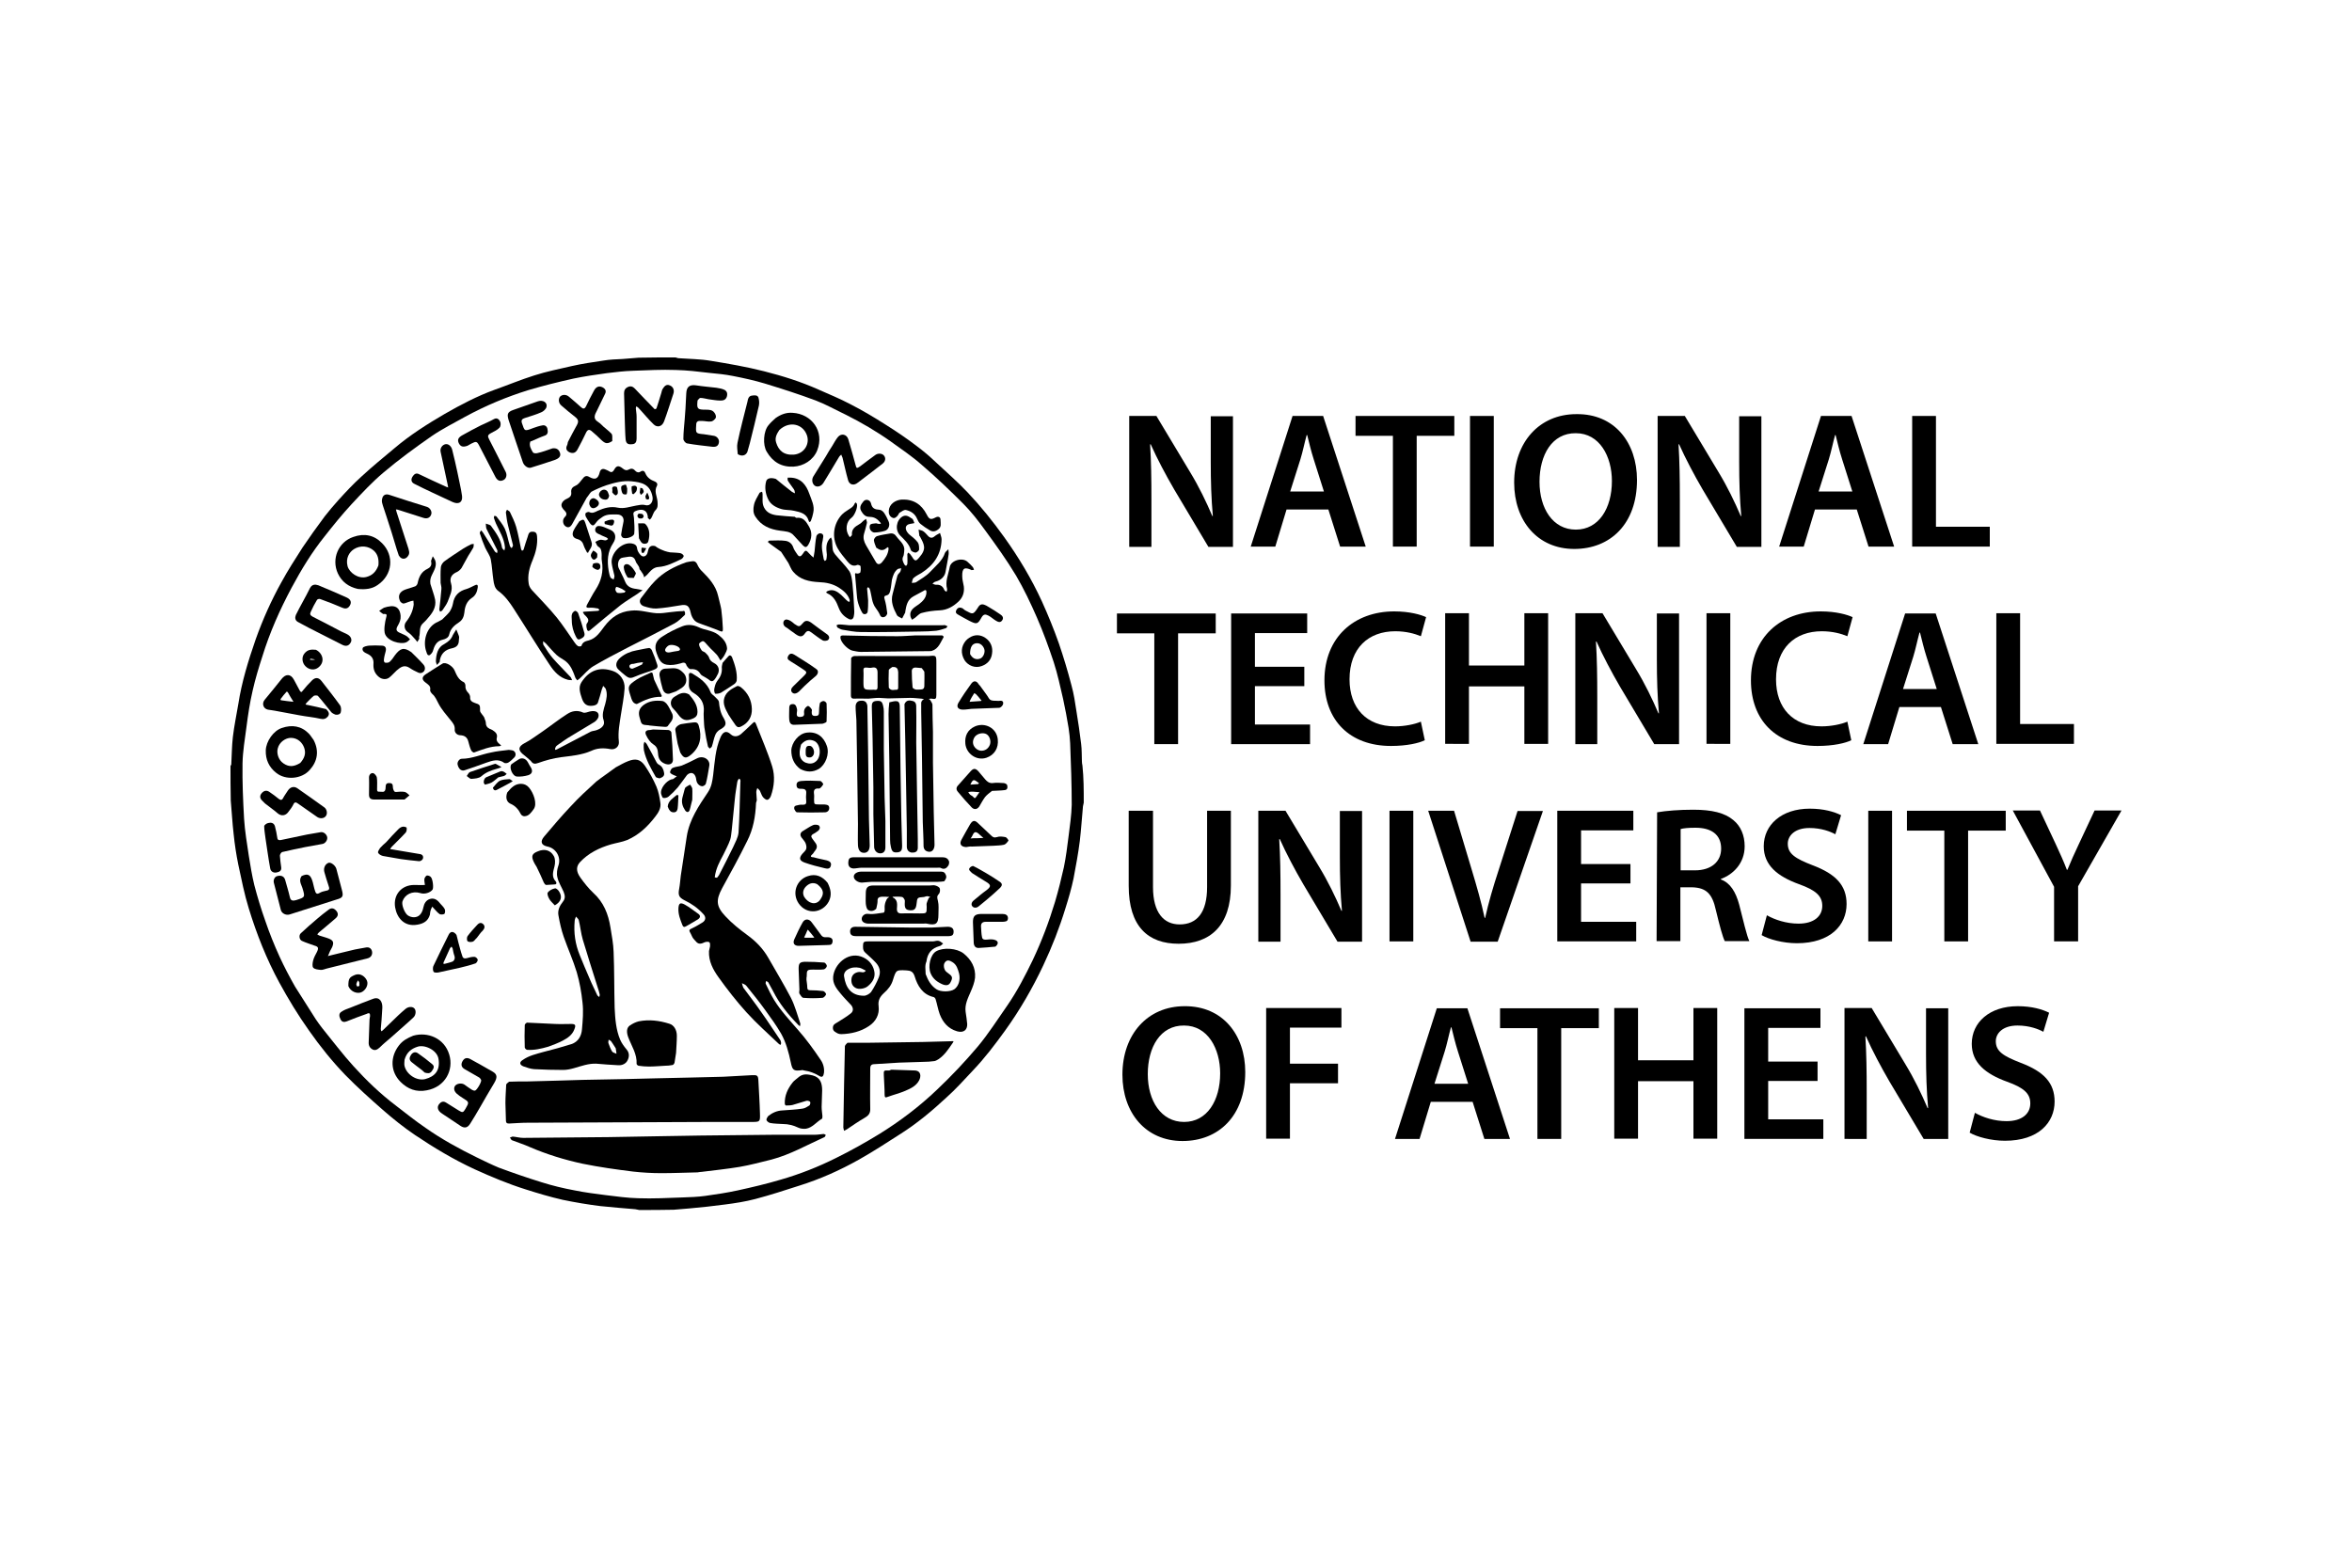 <svg xmlns="http://www.w3.org/2000/svg" xmlns:xlink="http://www.w3.org/1999/xlink" id="Layer_1" x="0px" y="0px" viewBox="0 0 900 600" style="enable-background:new 0 0 900 600;" xml:space="preserve"><g>	<path d="M414.7,307.2c-0.1,0.5-0.2,0.9-0.3,1.4c-0.4,4.4-0.7,8.9-1.2,13.2c-0.6,4.8-1.5,9.6-2.4,14.4c-0.8,3.8-1.9,7.6-3.1,11.4  c-2.3,7.5-5.1,14.7-8.5,21.9c-4.1,8.7-8.9,17-14.5,24.8c-3.9,5.4-7.9,10.7-12.5,15.5c-3.3,3.5-6.5,7.1-10.1,10.3  c-5.4,5-11.1,9.8-17.4,13.8c-5.3,3.4-10.5,6.8-16,9.9c-7.3,4.1-14.9,7.5-22.9,10c-5.6,1.8-11.1,3.6-16.8,5.1  c-3.8,1-7.7,1.6-11.6,2.1c-4.5,0.6-9,1.1-13.6,1.5c-2,0.2-4,0.3-6,0.5c-4.4,0.1-8.8,0.1-13.2,0.1c-0.6-0.1-1.1-0.2-1.5-0.3  c-4.5-0.4-8.9-0.7-13.4-1.2c-4.8-0.6-9.6-1.4-14.4-2.4c-4.8-1.1-9.5-2.5-14.2-4c-6.7-2.1-13.1-4.8-19.5-7.7  c-8-3.7-15.5-8.2-22.8-13.1c-4.3-2.9-8.4-6.2-12.3-9.6c-4.9-4.3-9.8-8.7-14.4-13.4c-5-5.2-9.6-10.9-13.8-16.9  c-4.2-5.9-7.9-12-11.4-18.4c-4.9-9-8.7-18.6-11.7-28.4c-1.7-5.5-2.8-11.1-4-16.7c-0.8-3.9-1.4-7.9-1.8-11.8  c-0.5-4.2-0.7-8.5-1.1-12.8c-0.1-4.4-0.1-8.8-0.1-13.2c0.1-0.3,0.3-0.5,0.3-0.6c0.2-3.5,0.2-7,0.6-10.5c0.5-4.3,1.4-8.5,2.1-12.7  c1.3-8.4,3.8-16.5,6.6-24.6c2.7-7.6,6-15,9.9-22c2.5-4.6,5.3-8.9,8.1-13.3c2.7-4,5.5-7.9,8.4-11.8c1.7-2.2,3.5-4.3,5.3-6.3  c2.8-3.1,5.7-6.2,8.8-9c4.1-3.8,8.4-7.3,12.7-10.9c5.9-5,12.5-9.2,19.2-13.1c6.1-3.5,12.4-6.8,19-9.2c5.1-1.8,10.1-3.9,15.2-5.5  c4.7-1.5,9.6-2.5,14.4-3.6c4-0.9,8.1-1.5,12.1-2.1c2.4-0.4,4.9-0.5,7.3-0.6c2.1-0.2,4.1-0.3,6.2-0.5c4.7-0.1,9.4-0.1,14.1-0.1  c0.5,0.1,0.8,0.3,1.2,0.3c4.1,0.3,8.3,0.3,12.3,1c6.8,1.1,13.7,2.3,20.4,4c7.1,1.8,14.1,4,20.8,7c4.1,1.8,8.2,3.5,12.2,5.6  c4.7,2.4,9.2,5.1,13.6,7.9c4,2.5,7.8,5.1,11.5,7.9c2.7,2,5.3,4.2,7.7,6.5c4.1,3.8,8.3,7.5,12.1,11.5c5,5.3,9.6,11,13.9,17  c5.6,7.8,10.5,16,14.5,24.7c2.4,5.3,4.6,10.7,6.5,16.1c1.8,5.3,3.4,10.6,4.8,16c0.9,3.2,1.4,6.6,1.9,9.9c0.7,4.2,1.3,8.4,1.8,12.5  c0.3,2.3,0.2,4.6,0.3,6.8c0,0.5,0.1,1,0.2,1.5C414.7,297.7,414.7,302.4,414.7,307.2 M120.9,390.2c0.8,1.1,1.5,2.2,2.4,3.3  c4,4.9,7.8,10,12,14.6c4.9,5.4,10.2,10.5,16,14.9c3.8,2.9,7.6,6,11.6,8.7c6.1,4.3,12.7,7.9,19.4,11.2c2.9,1.4,5.7,2.8,8.6,4  c5.4,2,10.9,3.9,16.4,5.6c4.1,1.3,8.3,2.3,12.6,3.1c3.9,0.8,7.9,1.3,11.8,1.8c4.2,0.5,8.3,1.1,12.5,1.2c5.6,0.2,11.3-0.1,16.9-0.3  c3-0.1,5.9-0.2,8.8-0.6c4.2-0.6,8.3-1.2,12.4-2.1c5.5-1.2,11-2.5,16.4-4.1c7.3-2.1,14.4-4.9,21.2-8.3c5.7-2.8,11.2-5.9,16.6-9.2  c7.9-4.9,15.3-10.5,22-16.9c5.5-5.2,10.7-10.7,15.6-16.5c4.1-4.9,7.6-10.4,11.3-15.7c3.8-5.5,6.9-11.5,9.8-17.5  c3.4-7.2,6.2-14.6,8.5-22.2c1.3-4.4,2.4-8.8,3.4-13.3c0.8-3.9,1.3-7.9,1.8-11.9c0.5-4,1.1-8,1.2-12c0-7.8-0.3-15.7-0.6-23.5  c-0.1-2-0.3-4-0.6-5.9c-0.6-3.7-1.3-7.4-2.1-11.1c-1.1-4.7-2.1-9.5-3.6-14.1c-1.9-5.7-4-11.5-6.4-17c-2.4-5.5-5-11-8-16.1  c-3.6-6-7.7-11.7-11.8-17.3c-2.6-3.6-5.3-7.1-8.4-10.2c-5.1-5.1-10.3-10.1-15.8-14.8c-3.7-3.3-7.9-6.1-11.9-9  c-5.5-3.9-11.3-7.3-17.3-10.3c-3.8-1.8-7.5-3.9-11.4-5.4c-6.4-2.4-13-4.5-19.5-6.5c-4-1.2-8.1-2.1-12.2-2.9c-3-0.6-6.1-0.9-9.2-1.2  c-4.2-0.5-8.4-1-12.7-1.1c-5.4-0.2-10.9,0.1-16.4,0.3c-3.3,0.1-6.6,0.5-9.9,0.9c-4.3,0.6-8.6,1.2-12.9,2.1  c-5.8,1.3-11.5,2.7-17.2,4.4c-8.4,2.6-16.5,6-24.2,10.2c-4.3,2.4-8.7,4.6-12.8,7.4c-6.3,4.4-12.5,8.9-18.4,13.9  c-4.4,3.7-8.4,8-12.3,12.2c-3.6,3.9-7,8.1-10.3,12.3c-4.9,6.1-8.9,12.7-12.6,19.6c-4.5,8.4-8.4,17.2-11.2,26.3  c-1.4,4.3-2.7,8.6-3.7,13c-1.1,4.7-1.8,9.4-2.4,14.1c-0.6,4.6-1.4,9.2-1.5,13.9c-0.1,7.1,0.2,14.2,0.6,21.2  c0.3,4.7,1.1,9.4,1.8,14.1c0.6,3.7,1.2,7.5,2.1,11.2c1.2,4.6,2.6,9.2,4.2,13.7c1.6,4.7,3.4,9.2,5.5,13.8c1.8,3.9,3.8,7.7,5.9,11.4  C115.5,381.7,118.2,385.9,120.9,390.2"></path>	<path d="M289.3,307.3c-0.2,5.2-1.1,10.1-3.4,14.6c-3,6.1-6.3,12.1-9.6,18.1c-2.4,4.5-2.3,6.9,1.3,10.7c2.5,2.7,5.4,5,8.4,7.2  c3.3,2.4,6,5.2,8,8.7c2.9,5.1,6,10.2,8.7,15.4c1.5,3,2.4,6.4,3.5,9.6c0.1,0.3,0,0.8-0.1,1.2c-0.2-0.2-0.5-0.4-0.7-0.6  c-3.8-3.9-7.2-8.1-9.6-12.9c-0.6-1.1-1.2-2.2-1.8-3.3c-0.2-0.3-0.6-0.4-0.9-0.5c0,0.3-0.2,0.8-0.1,1c1,2.1,2,4.2,3.2,6.2  c2.6,4.2,5.9,7.7,9.1,11.4c3.2,3.6,6,7.5,8.7,11.5c1,1.4,1.5,3.2,1.3,5c-0.2,1.4-0.7,1.9-1.8,1.2c-1.8-1.1-3.7-1.8-5.8-2.1  c-0.3-0.1-0.7-0.2-1-0.1c-3,0.4-3.5,0-4.1-3c-0.8-3.8-1.8-7.6-3.7-11c-1.8-3.1-3.9-6-6-8.9c-2.3-3.2-4.8-6.3-7.3-9.4  c-0.4-0.5-1.1-0.7-1.7-1c0.2,0.6,0.3,1.3,0.6,1.8c2.3,3.1,4.7,6.2,6.9,9.4c2.5,3.5,4.8,7.1,7.2,10.6c0.2,0.3,0.2,0.7,0.3,1.1  c0,0.2-0.1,0.5-0.2,0.7c-0.2-0.1-0.5-0.2-0.6-0.3c-4.2-4-8.6-7.9-12.5-12.2c-3.8-4.2-7.3-8.7-10.6-13.3c-2.1-2.9-3.9-6.2-3.7-10.1  c0.1-0.6,0.3-1.2,0.4-1.8c0-0.5,0.1-1.1-0.2-1.5c-0.2-0.3-0.9-0.3-1.4-0.2c-0.6,0.1-1.1,0.5-1.7,0.6c-1.6,0.4-2.2-1-3.1-1.9  c-0.4-0.5-0.6-1.1-0.9-1.7c-0.9-1.6-0.9-1.6,0.8-2.4c1.3-0.6,2.5-1.4,3.7-2.1c1.2-0.8,1.3-2.1,0.2-3.2c-2-2.2-4.4-3.9-7.1-5.2  c-2.2-1.1-2.6-2-2.1-4.5c0.3-1.6,0.4-3.3,0.6-4.9c0.8-5,1.5-10,2.3-15.1c1-6.4,4.6-11.7,8.1-16.9c1.4-2.1,1.7-4.3,2-6.6  c0.6-4.9,0.8-9.8,2.8-14.4c0.8-1.8,2-3,4-1.1c1.1,1,2.6,0.9,3.9-0.2c1.5-1.3,2.9-2.7,4.4-4.1c0.6-0.6,0.9-0.7,1.3,0.3  c2.1,5.4,4.5,10.8,6.2,16.3c1.1,3.6,0.8,7.5-0.5,11.2c-0.2,0.6-0.8,1.5-1.4,1.5c-0.5,0.1-1.3-0.6-1.7-1.1c-0.5-0.7-0.7-1.5-1.1-2.3  c-0.2-0.4-0.7-0.7-1-1.1c-0.2,0.5-0.4,1.1-0.4,1.6c0,1,0.2,2.1,0.2,3.1C289.6,306.5,289.4,306.8,289.3,307.3 M273.5,335.8  c0.3,0,0.7,0.2,0.9,0.1c0.3-0.3,0.6-0.8,0.8-1.1c1.8-3.5,3.6-7,5.3-10.5c0.8-1.8,1.9-3.7,2.1-5.6c0.4-6.4,0.5-12.8,0.7-19.2  c0-0.3,0.1-0.6,0-0.9c0-0.2-0.2-0.4-0.4-0.6c-0.2,0.2-0.4,0.3-0.5,0.5c-0.2,0.3-0.2,0.6-0.3,0.9c-0.3,2.1-0.7,4.1-0.9,6.3  c-0.4,4-0.8,8-1.2,12c-0.2,1.2-0.2,2.5-0.6,3.7c-0.7,2-1.7,3.8-2.6,5.7C275.4,329.7,273.9,332.4,273.5,335.8"></path>	<path d="M235.6,293.7c1.7-0.9,3.2-1.8,4.8-2.4c2.8-1.1,4.7-0.7,6.4,1.8c1.7,2.5,3.2,5.2,4.4,8c0.8,1.9,1.2,4.1,1.5,6.2  c0.3,2-0.8,3.8-2,5.3c-2.9,3.8-6.3,7-10.7,8.9c-2,0.8-4.2,1.1-6.3,1.7c-4.4,1.3-8.5,3.3-11.7,6.7c-1.5,1.6-1.7,3.5,0.1,6  c1.5,2.1,3.1,4.1,4.9,5.8c4,3.6,5.8,8.2,6.6,13.3c0.5,3.1,1.1,6.2,1.2,9.3c0.3,7.1,0.2,14.3,0.4,21.5c0.2,4.1,0.5,8.3,2.1,12.1  c0.6,1.4,1.5,2.6,2.5,3.8c1.1,1.3,1,2.8,0.4,4c-0.6,1.4-2.1,2.1-3.6,2c-2.8-0.1-5.7-0.4-8.5-0.6c-2.9-0.1-5.6,0.9-8.4,1.7  c-1.4,0.4-2.8,0.7-4.2,0.7c-3.7,0-7.4-0.1-11.1-0.3c-1.4-0.1-2.8-0.6-4.2-1.1c-1.4-0.6-1.5-1.6-0.2-2.4c2.4-1.7,5.2-2.3,8-3.1  c3.6-0.9,7.2-1.9,10.7-3c2.6-0.9,3.8-3.1,4-5.7c0.3-3.4,0.6-6.8,0.2-10.2c-0.4-3.9-1.1-7.8-2.2-11.6c-1.4-4.6-3.4-9-5-13.6  c-0.9-2.6-1.5-5.3-2-8.1c-0.4-2,0.5-3.8,1.7-5.3c1-1.2,0.8-2.4,0.3-3.7c-0.8-1.9-2-3.7-2.4-5.6c-0.4-1.5-0.1-3.2,0.4-4.6  c1.1-3.3-1.1-6.6-4.2-7.2c-2.4-0.5-2.9-1.9-1.3-3.8c3.3-3.9,6.6-7.8,10.1-11.5c3.1-3.4,6.5-6.5,9.9-9.6  C230.5,297.3,233.1,295.6,235.6,293.7 M221.9,365.7c1.2,2.9,2.4,5.9,3.7,8.8c0.9,2.2,2,4.3,3,6.5c0.2,0.2,0.5,0.4,0.7,0.6  c0.1-0.3,0.2-0.6,0.2-0.9c-0.2-1-0.5-1.9-0.8-2.8c-1.9-6.1-3.9-12.2-5.7-18.3c-0.7-2.4-0.9-4.8-1.5-7.3c-0.1-0.6-0.7-1-1.1-1.5  c-0.2,0.6-0.5,1.1-0.5,1.7C219.5,357,220.1,361.4,221.9,365.7 M235.6,401.2c-0.6-0.9-1.1-1.8-1.7-2.6c-0.2-0.3-0.7-0.5-1-0.7  c0,0.4-0.2,0.9-0.1,1.3c0.4,1.1,0.8,2.2,1.4,3.2c0.3,0.5,1.1,0.6,1.7,0.9C235.8,402.7,235.8,402.1,235.6,401.2"></path>	<path d="M194.8,414c2.3-0.1,4.6-0.1,6.9-0.1c3.8-0.1,7.6-0.2,11.3-0.3c3.3-0.1,6.6-0.2,9.9-0.3c5.3-0.1,10.7-0.2,16-0.3  c4.1-0.1,8.2-0.2,12.2-0.3c4.5-0.1,8.9-0.2,13.4-0.3c4.1-0.1,8.2-0.2,12.2-0.3c3.7-0.2,7.3-0.4,11-0.6c2.1-0.1,2.4,0.1,2.5,2.1  c0.2,4.2,0.5,8.4,0.6,12.6c0.1,3.2,0,3.2-3.3,3.2c-5,0-10,0-15,0c-23.5,0.1-47.1,0.2-70.7,0.3c-2.3,0-4.6,0.2-6.9,0.3  c-0.7,0-1.2,0-1.3-1c0-2.3-0.2-4.5-0.2-6.8c0-2.4,0.2-4.8,0.3-7.1C193.8,414.7,194.4,414.4,194.8,414"></path>	<path d="M262.1,235.3c-1.3,1.2-2.5,2.5-4,3.3c-6,3.2-12.1,6.3-18.2,9.4c-4.4,2.3-8.7,4.5-12.9,7c-2,1.2-3.4,3.1-5.2,4.7  c-0.3,0.2-0.6,0.5-0.9,0.7c-0.3-0.4-0.7-0.8-0.8-1.2c-0.8-2.2-1.6-4.4-3.5-6c-1.1-0.9-2.5-1.5-3.6-2.5c-1.5-1.4-2.8-3-4.1-4.4  c-0.3-0.3-0.7-0.6-1.1-0.9c0.1,0.5-0.1,1.1,0.2,1.5c1.1,1.8,2.3,3.6,3.6,5.1c2.1,2.4,4.5,4.7,6.7,7.1c0.3,0.3,0.4,0.8,0.6,1.2  c-0.5,0-1.1,0-1.5-0.1c-3.3-0.8-5.4-3.2-7.1-5.8c-4.7-7-9.1-14.3-13.7-21.4c-1.6-2.5-3.4-5-5.9-6.8c-1.4-1-1.7-2.7-1.9-4.2  c-0.4-2.6-0.5-5.3-1-7.9c-0.3-1.5-1.4-2.9-2.1-4.4c-0.8-1.8-1.5-3.7-2.1-5.6c-0.1-0.3,0.3-0.8,0.5-1.1c0.2,0.2,0.5,0.5,0.7,0.8  c1.5,2.4,3,4.8,4.5,7.2c0.2,0.3,0.6,0.5,0.9,0.7c0.1-0.4,0.2-0.8,0.1-1.1c-1.3-2.7-2.8-5.4-4.1-8.1c-0.3-0.6-0.2-1.4-0.3-2.1  c0.7,0.3,1.7,0.4,2,0.9c1.8,2.5,3.7,5,4.2,8.3c0.1,0.4,0.6,0.8,0.9,1.1c0.1-0.5,0.3-1,0.2-1.4c-0.3-3.3-2.1-6-3.4-8.9  c-0.3-0.7-0.6-1.5-0.8-2.2c-0.1-0.2,0.1-0.5,0.2-0.8c0.3,0.1,0.6,0.1,0.8,0.3c1.1,1.5,2.4,3,3.2,4.7c0.9,2.1,1.2,4.3,1.9,6.5  c0.1,0.4,0.4,0.6,0.7,0.9c0.2-0.4,0.5-0.8,0.5-1.1c-0.6-2.5-1.3-5.1-1.9-7.6c-0.4-1.6-0.6-3.2-0.8-4.8c-0.1-0.4,0.2-0.8,0.4-1.2  c0.4,0.3,0.9,0.5,1.1,0.8c0.9,1.9,1.8,3.7,2.4,5.7c0.8,2.8,1.3,5.7,1.9,8.6c0.1,0.2,0.2,0.4,0.4,0.6c0.2-0.2,0.6-0.3,0.6-0.6  c0.5-1.6,0.9-3.1,1.5-4.7c0.3-0.9,0.4-2.1,1.9-2c1.3,0,1.6,0.7,1.7,1.7c0.3,3.2-0.5,6.3-1.7,9.2c-1.2,2.8-2,5.8-1.5,8.9  c0.1,0.9,0.6,1.8,1.2,2.5c3.2,3.5,6.6,6.9,9.6,10.6c2.4,3,4.5,6.3,6.7,9.4c0.4,0.6,0.8,1.1,1.4,1.5c0.3,0.2,1.2,0.1,1.3-0.1  c0.4-1.5,1.6-1.8,2.8-2.1c2.9-0.8,4.4-3.3,6-5.4c2.6-3.4,5.7-5.6,10.2-6c3.4-0.4,6.5,0.8,9.8,1c1.7,0.1,3.4-0.2,5.1-0.4  c1.7-0.2,3.3-0.4,5-0.4C261.8,233.5,262.3,234.2,262.1,235.3"></path>	<path d="M266.9,448.7c-4.7,0.1-9.2,0.3-13.8,0.3c-3.6,0-7.2-0.2-10.8-0.6c-6.5-0.8-12.9-1.7-19.3-3c-7-1.5-13.8-3.6-20.3-6.4  c-2.2-1-4.5-1.7-6.8-2.6c-0.3-0.1-0.5-0.7-0.8-1c0.4-0.1,0.8-0.4,1.1-0.4c1.3,0.1,2.7,0.5,4,0.5c11-0.1,21.9-0.2,32.9-0.3  c5.7-0.1,11.3-0.2,17-0.3c6-0.1,12-0.2,18-0.3c9.4-0.1,18.9-0.2,28.3-0.3c5.1,0,10.3,0,15.4,0c1.1,0,2.2-0.2,3.4-0.3  c0.2,0,0.5,0.2,0.8,0.4c-0.2,0.3-0.3,0.7-0.5,0.8c-6.7,3-13.1,6.7-20.3,8.6c-4.1,1-8.1,2.1-12.2,2.8c-4.8,0.8-9.7,1.3-14.5,1.9  C268.1,448.5,267.6,448.6,266.9,448.7"></path>	<path d="M335.3,209.6c-0.4-1-0.8-1.9-0.9-2.9c0-0.5,0.7-1.4,1.2-1.5c1.6-0.5,3.2-0.7,4.9-1c1.1-0.2,1.9,0.2,2.5,1.1  c1.3,1.8,3.4,3.1,3,5.7c-0.1,0.6-0.1,1.3-0.3,1.8c-0.7,1.2-0.2,2.2,0.4,3.3c0.1,0.2,0.4,0.3,0.6,0.5c0.2-0.3,0.5-0.5,0.5-0.8  c0.1-1.2,0-2.4,0-3.6c0-0.2,0.2-0.5,0.3-0.7c0.2,0.2,0.5,0.3,0.7,0.5c0.3,0.4,0.6,0.8,0.8,1.1c1.1,1.8,1.5,1.8,2.8,0.2  c2.9-3.3,1.8-5,0.2-8c-0.1-0.1-0.2-0.2-0.2-0.2c-0.1-0.8-0.2-1.6-0.3-2.4c0.6,0.2,1.4,0.3,1.9,0.7c0.7,0.5,1.2,1.2,1.8,1.8  c0.8,0.8,1.6,0.8,2.5,0c0.6-0.5,1.3-0.8,2-1.2c0.2,0.8,0.6,1.6,0.6,2.4c-0.1,5.8-3,9.9-7.7,12.9c-1,0.6-2.1,1.1-3,1.9  c-0.5,0.4-0.5,1.3-0.7,1.9c0.6-0.1,1.3,0,1.7-0.3c1.8-1.2,3.8-2.3,5.3-3.9c2.1-2.3,4.7-4.2,5.7-7.3c0.2-0.5,0.9-0.9,1.3-1.4  c0,0.6,0.2,1.3,0.1,1.9c-0.3,2.3-0.8,4.5-1.2,6.8c-0.3,1.8-1.8,3.2-3.8,3.7c-0.5,0.1-0.8,0.5-1.2,0.8c0.4,0.1,0.9,0.4,1.3,0.4  c1.5-0.1,2.6,0.4,3.2,1.9c0.1,0.4,0.6,0.6,0.9,0.8c0.1-0.4,0.3-0.7,0.2-1.1c-0.8-2.9,0.5-5.5,1-8.3c0.4-2.6,4.8-3.9,6.8-2.1  c0.8,0.7,1.5,1.4,2.1,2.1c0.2,0.3,0.3,0.7,0.4,1c-0.3,0-0.7,0.1-1,0.1c0,0-0.1-0.1-0.1-0.1c-2.4-1.1-3.5-0.8-3.4,2.5  c0,1.3,0.4,2.5,0.6,3.8c0.3,2.3-0.4,4.3-2,5.8c-2,1.9-4.4,3.3-7.3,3.4c-2.3,0.1-4.6,0.4-6.8,1c-0.9,0.2-1.7,1.2-2.5,1.8  c-0.4,0.3-0.8,0.5-1.2,0.8c-0.2-0.4-0.5-0.8-0.6-1.3c-0.5-2.6,1.7-3.5,3.3-4.7c1.4-1.1,2.6-2.3,2.8-4.2c0.1-1.1-0.2-1.5-1.2-0.8  c-1.2,0.7-2.5,1.3-3.7,2c-2.4,1.3-2.8,3.5-3.2,5.9c0,0.1,0,0.2,0,0.3c-0.4,0.8-0.8,1.5-1.2,2.3c-0.7-0.4-1.7-0.7-2-1.3  c-1.3-2.5-2.5-5.1-1.6-8.2c0.6-2.3,1.2-4.6,1.8-6.9c0.2-0.6,0.8-1,1.1-1.5c0.2-0.4,0.2-0.9,0.4-1.3c-0.5,0.1-1.1,0.1-1.4,0.3  c-1.3,1-1.8,2.5-2.2,4.1c-0.2,1.3-0.3,2.7-0.6,4c-0.2,0.8-0.4,1.8-1.6,2c-0.7,0.2-0.9,0.5-0.6,1.4c0.5,1.7,0.8,3.5,1,5.3  c0.1,0.5-0.5,1.3-1,1.5c-0.7,0.3-1.5,0.1-1.8-0.8c-0.4-0.9-1-1.8-1.6-2.6c-1.5-2-1.5-4.4-2.1-6.7c-0.1-0.3-0.2-0.5-0.3-0.8  c-0.1-0.2-0.4-0.3-0.5-0.5c-0.2,0.2-0.4,0.4-0.4,0.6c0.1,1.5,0.3,3,0.4,4.5c0,1.5,0,2.9-0.2,4.4c-0.2,0.9-1.5,1.2-2,0.4  c-0.7-1.1-1.2-2.4-1.6-3.7c-0.4-1.3-0.5-2.6-0.6-4c-0.2-2.3-0.4-4.6-0.6-6.9c-0.1-0.7,0.1-0.7,0.7-0.5c0.4,0.1,1.2-0.2,1.3-0.4  c0.2-0.8,0.2-1.6,0.1-2.4c0-0.2-0.9-0.6-1.2-0.5c-1.8,0.8-2.9-0.2-3.9-1.4c-1.3-1.6-2.7-3.2-3.7-5c-2.3-4.2-1.6-9.4,1.7-12.9  c0.6-0.6,1.3-1.1,2.1-1.6c1-0.7,2.2-1.2,2.7-2.5c0.1-0.2,0.2-0.3,0.4-0.5c0.2,0.2,0.5,0.4,0.5,0.6c0.4,1.2-0.9,4.4-2,5.2  c-2.1,1.5-2.6,4.7-1,7.1c0.1,0.2,0.2,0.2,0.3,0.4c0.3-0.3,0.8-0.6,0.8-0.9c-0.2-2.1,1.1-3.1,2.7-4c0.6-0.3,1.1-0.8,1.6-1.3  c0.3-0.3,0.7-0.5,1.1-0.8c0.1,0.6,0.5,1.2,0.3,1.7c-0.3,1.4-0.7,2.7-1.1,4.1c-0.4,1.5,0,2.9,0.8,4.3c1.3,2.1,2.4,4.2,3.7,6.3  c0.6,1.1,1.4,1.2,2.3,0.3c1.3-1.5,2.4-3.1,2.6-5.1c0-0.5,0-1.1-0.7-0.5C337.7,211.1,336.6,210.5,335.3,209.6"></path>	<path d="M354.2,372.8c0.9,2.4,2,4.4,4.1,5.8c1.6,1.1,5.3,1.1,6.9,0c1.5-1.1,2.4-3.4,1.8-6c-0.5-1.7-0.9-3.4-2.6-4.4  c-1-0.6-2-1-2.8,0.1c-0.8,0.9-0.4,3,0.6,3.7c0.3,0.2,0.6,0.5,0.9,0.7c1.4,1,1.5,1.6,0.6,3.3c-0.6,1.1-1.5,1.3-2.9,0.8  c-2.1-0.9-3.8-2.1-4.7-4.3c-1.1-2.7-0.1-7.1,2.1-8.4c2.8-1.6,7.9-1.2,10.5,0.8c3,2.4,4.7,5.5,4.4,9.3c-0.2,1.8-0.9,3.6-1.6,5.2  c-1.1,2.6-2.4,5-2,7.9c0.2,1.5,0.5,3.1,0.6,4.6c0.1,2.4-1.5,3.5-3.9,2.8c-3.4-1-5.4-3.4-6.6-6.5c-0.7-1.9-1-3.9-1.6-5.8  c-0.1-0.3-0.5-0.8-0.8-0.8c-4.2-1-6.1-4.3-7.2-7.9c-0.6-1.9-1.6-2.2-3.1-2.3c-4-0.2-4-0.2-5.2,3.6c-0.6,2.1-1.9,3.7-3.5,5.1  c-1.5,1.4-2.3,2.8-2,5c0.4,3.2-1.1,5.9-3.7,7.6c-3.1,2.1-6.8,3-10.6,3.1c-0.5,0-1-0.1-1.4-0.3c-0.8-0.5-1.8-0.8-1.8-2.1  c0-1.3,0.9-1.6,1.7-2.1c1.7-1.1,3.5-2.1,5.1-3.4c1.1-0.8,1.1-2.1,0.2-3.2c-1.4-1.5-2.8-2.9-4.1-4.5c-1.5-1.8-3-3.7-2.8-6.3  c0.4-4.8,5.5-9.6,10.7-7.8c2.6,0.9,4.4,2.8,5,5.4c0.6,2.4-0.5,4.4-2.5,6c-1.1,0.9-3.4,1.3-4.6,0.6c-1.3-0.7-1.7-1.9-1.6-3.3  c0.1-1.6,1.2-2.6,2.9-2.8c0.8-0.1,1.9,0.6,2.6-0.5c-0.8-0.4-1.6-0.9-2.4-1.1c-1.6-0.3-3.1-0.2-4.6,0.7c-1.1,0.7-1.5,1.8-1.3,2.7  c0.6,4,2.5,7.3,7.6,7.3c0.9,0,2.1-0.7,2.7-1.4c1.2-1.8,2.2-3.7,3-5.7c0.8-2.1,0.3-4-1.2-5.6c-1.2-1.3-2.6-2.5-3.9-3.7  c-1.2-1-1-2.3-0.9-3.5c0.1-0.9,1-0.9,1.8-0.9c8.3,0,16.5,0,24.8,0c0.8,0,1.5-0.4,2.3-0.2c0.6,0.1,1.1,0.7,1.7,1  c-0.5,0.4-0.8,0.9-1.4,1c-2.9,0.8-4.6,2.6-5,5.9C353.8,369.6,354.2,371.1,354.2,372.8"></path>	<path d="M357,280.1c0,4,0,7.9,0,11.8c0.1,6.3,0.2,12.5,0.3,18.8c0.1,4.2,0.2,8.4,0.3,12.6c0,1.6-0.8,2.8-2.1,2.7  c-1.2-0.1-2.1-0.8-2.1-2.3c0-3-0.2-6-0.3-9.1c-0.1-8.2-0.2-16.4-0.3-24.5c-0.1-5.9-0.2-11.8-0.3-17.7c0-1.2,0-2.4,0-3.5  c0-0.2,0.2-0.5,0.3-0.7c0.2-0.3,0.5-0.5,0.8-0.7c-0.3,0-0.7,0-1-0.1c-1.4-0.1-2.8-0.3-4.3-0.3c-2.8,0-5.6,0.2-8.4,0.2  c-1.2,0-2.4-0.2-3.5-0.2c-1.4,0-2.8,0.2-4.1,0.3c-1.8,0-3.7-0.1-5.5,0c-0.9,0-1.2-0.4-1.2-1.2c0-4.8,0-9.6,0.1-14.3  c0-0.3,0.8-0.8,1.2-0.8c3.8-0.1,7.6,0,11.3,0c5.4,0,10.8,0,16.2,0c0.3,0,0.6,0,0.9,0c3-0.3,3-0.3,3,2.8c0,4,0,8,0,12.1  c0,1.5-0.3,1.7-1.8,1.4c-0.4-0.1-0.8,0.1-1.1,0.1c0.2,0.2,0.5,0.3,0.6,0.5c0.3,0.5,0.7,1.1,0.8,1.6  C356.8,273,356.9,276.5,357,280.1 M333.8,264c0.7-0.2,2,0.6,2-1c0-1.8,0-3.7,0-5.6c0-1.2-0.4-2.2-2-1.9c-0.7,0.2-1.4,0.1-2.1,0  c-1-0.1-1.4,0.2-1.3,1.2c0.1,1.3,0,2.6,0,3.9C330.4,264,330.4,264,333.8,264 M352.7,255.7c-0.7-0.1-1.5-0.1-2.2-0.2  c-1-0.1-1.6,0.5-1.6,1.3c0,2.1,0.1,4.2,0.3,6.3c0,0.3,0.8,0.7,1.2,0.8c0.5,0.1,1.2,0,1.8,0c1,0,1.5-0.4,1.5-1.4  c0-1.8,0.1-3.6,0-5.4C353.6,256.8,353.1,256.3,352.7,255.7 M341.4,255.3c-0.5,0.4-1.3,0.8-1.3,1.2c-0.1,2.2-0.1,4.4,0,6.6  c0,0.3,0.6,0.8,1,0.9c0.5,0.2,1,0,1.5,0c0.8,0.1,1.2-0.2,1.1-1.1c0-1.9,0-3.8,0-5.7C343.6,256,343.2,255.1,341.4,255.3"></path>	<path d="M203.1,291.2c-1.1-1-2.2-1.9-3.3-2.8c-1.7-1.6-1.2-2.8,0.8-3.9c2.4-1.2,4.5-2.9,6.8-4.4c3.2-2.2,6.3-4.7,9.6-6.8  c1.8-1.2,3.9-1.6,6.1-0.6c0.7,0.3,1.8-0.2,2.6-0.4c2.3-0.5,3.7,0.3,3.3,2.1c-0.2,0.7-0.9,1.5-1.5,1.9c-2.9,1.8-5.9,3.5-8.8,5.3  c-1.9,1.1-3.7,2.4-5.4,3.6c-0.3,0.2-0.6,0.5-0.7,0.8c-0.2,0.3-0.2,0.7-0.2,1c0.3-0.1,0.7-0.1,0.9-0.3c4.3-2.2,8.5-4.5,12.8-6.7  c0.7-0.3,1.6-0.3,2.3-0.6c0.8-0.3,1.6-0.7,2.1-1.3c0.6-0.6,0.8-1.4,0.5-2.4c-0.8-2.1,0-4.2,0.6-6.3c0.5-1.9,0.9-3.8,0.2-5.7  c-0.2-0.5-0.7-0.8-1-1.2c-0.2,0.5-0.3,0.9-0.5,1.3c-0.5,1.7-0.9,3.4-1.5,5.1c-0.3,0.8-1.1,1.1-2,1.2c-2.3,0.3-3.4-0.7-4.1-2.7  c-0.7-2.1-1.5-4.3-0.2-6.3c3-4.6,7-6,12-4.3c2.8,0.9,4.7,3.7,4.5,6.7c-0.2,3.3-0.9,6.6-1.4,10c-0.5,3.4-1.2,6.7-0.8,10.2  c0.3,2-1.4,3.4-3.3,3c-2.6-0.5-5-0.4-7.3,0.7c-3.7,1.6-7.6,1.9-11.5,2.4c-3,0.4-5.9,1.2-8.7,2.2  C204.6,292.5,203.9,292.4,203.1,291.2"></path>	<path d="M324.3,399.1c2.6,0,5.1,0,7.6,0c7-0.1,14.1-0.2,21.2-0.3c3.7-0.1,7.4-0.2,11.1-0.3c0.4,0,1-0.2,0.4,0.6  c-1.6,2.3-3.1,4.7-5.5,6.3c-0.5,0.3-1,0.6-1.5,0.7c-1.4,0.2-2.8,0.3-4.2,0.3c-3.1,0.1-6.3,0.2-9.4,0.3c-3.2,0.2-6.5,0.4-9.7,0.6  c-1.3,0.1-1.3,1.1-1.3,2c0,5-0.1,10,0,15c0.1,1.8-0.7,2.7-2.1,3.5c-2.4,1.4-4.6,2.9-6.8,4.4c-0.4,0.2-0.7,0.4-1.1,0.6  c-0.1-0.5-0.3-0.9-0.3-1.3c0.1-5.7,0.2-11.3,0.3-17c0.1-4.6,0.2-9.2,0.3-13.8C323.2,400.1,323.8,399.6,324.3,399.1"></path>	<path d="M274.8,228.1c0.4,1.8,0.9,3.4,1.2,5.1c0.3,2.4,0.5,4.8,0.6,7.2c0.1,1.5-0.2,1.5-1.4,1c-2.1-0.9-4.3-1.6-6.4-2.4  c-1-0.4-2.2-0.7-2.9-1.4c-0.8-0.8-1.4-2-1.6-3.1c-0.6-2.7-1.4-3.3-4.1-2.8c-3,0.5-6,1-9,1.2c-1.6,0.1-3.3-0.4-4.9-0.9  c-1.4-0.5-1.9-2-1-3.1c1.8-2.3,3.4-4.6,5.4-6.6c3.3-3.4,7.4-5.5,11.9-7.1c0.8-0.2,1.6-0.3,2.4-0.4c1.1-0.1,1.6,0.6,2,1.6  c0.4,0.8,1,1.7,1.7,2.3C271.3,221.3,273.9,224.1,274.8,228.1"></path>	<path d="M254.4,210.9c0.7,0.2,1.3,0.4,2,0.5c1.3,0.1,2.6,0.1,3.9,0.3c0.5,0.1,1.2,0.6,1.3,1c0.1,0.4-0.5,1.1-0.9,1.3  c-2.8,1.3-5.6,2.8-8.7,3c-2.1,0.1-3.2,1.7-4.4,3c-0.4,0.4-0.8,0.6-1.1,1c-0.1-0.4-0.2-0.8-0.4-1.2c-0.3-0.5-0.7-1-1-1.5  c-0.2-0.2-0.4-0.4-0.4-0.6c-0.1-1.2-1.2-1.9-1.5-3c-0.5-1.5-1.5-1.8-2.8-1.6c-0.9,0.2-1.9,0.2-2.7,0.5c-1.1,0.5-1.5,2.4-1,3.7  c0.8,1.8,1.8,3.5,2.5,5.3c0.8,2,2.4,2.6,4.3,2.8c0.8,0.1,1.6,0.3,2.4,0.5c-0.7,0.5-1.4,0.9-2,1.4c-2.1,1.4-4.3,2.7-6.3,4.2  c-4,3.2-7.9,6.4-11.8,9.7c-0.8,0.6-1.1,0.1-1.2-0.4c-0.2-0.7-0.4-1.8,0-2.2c1.1-1.4,0.2-2.1-0.6-3c-0.2-0.2-0.5-0.4-0.6-0.7  c-0.2-0.2-0.2-0.4-0.4-0.6c0.2-0.1,0.4-0.2,0.7-0.2c1.7-0.1,3.3-0.2,5-0.3c0.2,0,0.5-0.2,0.7-0.3c-0.2-0.2-0.4-0.5-0.5-0.6  c-1.1-0.2-2.2-0.4-3.4-0.3c-1.3,0.1-1.3-0.4-0.8-1.3c1.1-1.9,2-3.8,3.2-5.6c2.2-3.4,3.1-7,2.4-11c-0.2-1,0-2-0.1-3  c-0.1-1-0.2-1.9-1.3-2.5c-0.5-0.3-0.7-1.2-1.1-1.8c0.6-0.3,1.2-0.7,1.9-0.8c0.6-0.1,1.3,0.2,2,0.2c0.3,0,0.7-0.3,1-0.5  c-0.2-0.2-0.4-0.5-0.7-0.6c-1.1-0.5-2.2-0.9-3.3-1.5c-0.8-0.4-1.2-1.2-0.8-2.1c0.5-1.1,1.6-0.8,2.5-0.6c1.1,0.3,2.1,0.9,3.2,1.3  c2,0.9,2.4,3,1,5.1c-2.2,3.3-2.3,6.9-1.7,10.5c0.2,0.9,0.3,1.8,0.7,2.6c0.2,0.4,0.8,0.5,1.2,0.8c0.1-0.5,0.4-1,0.3-1.5  c-0.3-1.5-0.8-3-1-4.5c-0.7-3.9,3.8-8.5,7.7-7.8c1,0.2,1.9,0.6,2,2c0.1,0.8,0.7,1.8,1.3,2.4c0.9,1,2.1,0.6,2.6-0.6  c0.1-0.4,0.2-0.7,0.3-1.1c0.3-1.5,1.2-2.1,2.7-1.7C251.8,209.9,253.1,210.4,254.4,210.9 M238,225.4c-0.5-0.2-0.9-0.4-1.4-0.6  c-0.3-0.1-0.8-0.2-0.8-0.2c-0.2,0.4-0.4,0.8-0.3,1.2c0.1,0.4,0.5,1.1,0.8,1.1c0.9,0.2,1.8,0,2.6-0.1c0.2,0,0.3-0.4,0.5-0.5  C239,226,238.6,225.8,238,225.4"></path>	<path d="M185.3,274.6c0.2,0.8,0.6,1.4,0.6,2c0,1.1,0.4,1.8,1.4,2.3c0.4,0.2,0.8,0.3,1.1,0.5c1.1,0.7,2.1,1.5,1.7,3  c-0.3,1.1,0.4,1.9,1.2,2.5c0.2,0.2,0.4,0.3,0.5,0.4c-0.2,0.1-0.5,0.3-0.8,0.3c-3.4,0-6.5,1.3-9.6,2.4c-0.2,0.1-0.9-0.4-1.1-0.8  c-0.5-1.1-0.8-2.3-1.1-3.4c-0.4-1.6-1.4-2.3-3-2.4c-1.3,0-2.3-1-2.2-2.2c0.1-1.5-0.6-2.4-1.6-3.6c-1.6-2-3.4-4-4.6-6.3  c-0.7-1.3-1.2-2.7-2.4-3.7c-0.4-0.4-0.9-1.1-0.8-1.5c0.3-1.6-0.8-2.1-1.8-2.9c-1.5-1.1-1.4-2.2,0.2-3.2c2.1-1.4,4.2-2.7,6.3-4  c1.2-0.8,3.9,0.9,4.6,2.5c0.8,1.8,1.5,3.7,3.6,4.6c0.3,0.2,0.6,0.8,0.6,1.3c-0.1,1.1,0.3,2,1.1,2.8c0.4,0.4,0.7,1.1,0.7,1.6  c-0.1,1.3,0.6,1.8,1.7,2.2c2.2,0.7,2.1,0.8,2.1,3.2C183.9,272.9,184.8,273.7,185.3,274.6"></path>	<path d="M298.9,211.2c-1.5-1.1-2.9-2.1-4.3-3.1c-0.3-0.2-0.5-0.5-0.8-0.7c0.2-0.2,0.4-0.5,0.6-0.5c2.1,0,4.2-0.2,6.2,0.1  c1.3,0.2,2.4,1,2.9,2.4c0.3,1,1,1.9,1.6,2.8c0.7,1.1,1.4,0.8,2-0.1c1.1-1.7,1.3-1.7,2.6-0.2c0.5,0.6,1,1,1.6,1.5  c0.1-0.8,0.3-1.6,0.4-2.4c0.2-1.9,0.3-3.9,0.7-5.8c0.1-0.5,0.9-1.1,1.3-1.1c0.8,0,1.5,0.4,1.3,1.5c-0.1,0.4-0.1,0.8-0.2,1.3  c-0.7,2.4,0,4.7,0.4,7.1c0,0.2,0.3,0.5,0.4,0.7c0.2-0.2,0.6-0.3,0.6-0.5c0.1-0.6,0.2-1.3,0.2-1.9c-0.2-2-0.5-4,0.8-5.8  c0.2-0.3,0.5-0.6,0.8-0.8c0.1,0.4,0.4,0.9,0.4,1.3c0.1,1.1,0.1,2.3,0.3,3.5c0.1,0.6,0.5,1.1,0.8,1.6c1.8,2.2,3.9,4.2,5.5,6.5  c0.8,1.3,1,3.1,1.2,4.8c0.3,2.9,0.5,5.8,0.6,8.7c0.1,1.3,0.2,2.6-0.1,3.8c-0.2,1-0.9,1.6-2.1,0.9c-1.7-0.9-2.9-2.2-3.6-4  c-0.9-2.4-1.9-4.6-4.4-5.7c-0.2-0.1-0.3-0.2-0.5-0.4c0.2-0.2,0.4-0.4,0.6-0.5c2.1-0.9,3.7,0.2,5.2,1.5c0.9,0.8,1.6,1.7,2.5,2.4  c0.2,0.2,0.5,0.2,0.7,0.2c0-0.2,0.1-0.5,0-0.8c-0.7-2.1-2.3-3.4-4.1-4.6c-2.4-1.5-4.9-2-7.6-2.1c-3.7-0.2-7.3-0.9-9.9-4  c-0.8-0.9-1.2-2.2-1.8-3.3C300.8,214.1,299.9,212.7,298.9,211.2"></path>	<path d="M224.5,190.5c-1.8,3.3-3.6,6.6-5.4,9.8c-0.4,0.8-1.1,1.8-2.2,1.4c-1-0.4-1.6-1.4-1.4-2.7c0.1-0.4,0.3-0.8,0.6-1.1  c0.9-0.8,0.8-1.6,0-2.4c-0.8-0.8-1.6-1.8-1.1-2.9c0.3-0.7,1.1-1.4,1.9-1.7c1.1-0.5,1.8-1.1,1.7-2.3c-0.2-1.5,0.4-2.2,1.8-2.8  c0.9-0.4,1.7-1.5,2.4-2.4c0.8-1.1,1.5-1.6,2.8-0.8c2.2,1.2,3.3,0.6,3.9-1.9c0.3-1.1,1.1-1.5,2.2-1c0.4,0.2,0.8,0.3,1.1,0.5  c0.9,0.6,1.5,0.8,2.2-0.4c0.9-1.7,1.8-1.7,3.3-0.5c0.7,0.6,1.4,0.9,2.3,0.4c0.9-0.5,1.7-0.4,2.4,0.4c0.6,0.7,1.4,0.9,2.1,0.4  c0.9-0.6,1.5-0.2,1.8,0.5c0.7,1.8,2.1,2.7,3.7,3.3c0.9,0.4,1.1,1.1,0.8,1.6c-1.2,2.1,0,4,0.2,6c0.1,1.4,0.2,2.4-0.8,3.4  c-0.8,0.8-1,2-1.6,3c-0.1,0.2-0.4,0.4-0.6,0.6c-0.2-0.2-0.5-0.5-0.7-0.7c-0.1-0.1,0-0.3,0-0.5c-0.4-2.9-2.6-3-4.7-2.1  c-1.4,0.5-0.6,1.7-0.6,2.7c0.1,2,0.3,3.9,0.1,5.9c-0.1,1.3-3.5,2.3-4.5,1.5c-0.3-0.3-0.6-0.8-0.5-1.2c0.2-1.5,0.5-2.9,0.8-4.4  c0.5-1.9-0.5-3.2-2.4-3.2c-1.9,0-3.8-0.2-5.5,0.9c-0.9,0.6-1.9,1.3-2.5,2.2c-0.9,1.3-1.4,1.5-2.4,0.2c-0.5-0.8-1.1-1.6-1.5-2.4  c-0.2-0.4-0.3-1.1-0.1-1.4c0.3-0.3,1.1-0.6,1.4-0.4c1.2,0.6,2.2,0,3.2-0.5c2.5-1.1,5-1.8,7.7-1.2c2.4,0.5,4.7-0.4,7-0.8  c1.1-0.2,2.4-0.5,3.5-0.2c2,0.6,3.1-1.4,2.8-3.1c-0.9-5-4.3-5.6-8.1-6c-3.2-0.3-6.4,0.5-9.5,1.5c-2,0.7-3.9,1.5-5.8,2.5  C225.7,188.7,225.2,189.7,224.5,190.5"></path>	<path d="M262.7,254.7c-0.4-1.6-1.6-1-2.3-0.8c-1.8,0.5-3.5,0.8-5.3,0.5c-2.4-0.4-3.1-2.4-3.8-4.3c-1.1-2.9-0.4-5,2.5-6.7  c2.3-1.5,4.8-2.7,7.3-3.7c2-0.8,4.1-0.6,6.1,0.3c2.4,1.2,5.3,1.2,7.6,2.9c1.8,1.4,3.2,2.9,3.4,5.1c0.1,0.8-0.5,1.8-0.9,2.6  c-0.4,0.8-1,1.5-1.6,2.2c-0.5-0.7-0.8-1.5-1.4-2.2c-0.7-0.8-1.6-1.6-2.4-2.4c-0.4-0.4-0.8-0.9-1.2-1.3c-0.5-0.5-1-1.3-1.6-1.5  c-0.5-0.1-1.6,0.7-1.6,1.1c0,0.8,0.5,1.7,1,2.4c0.3,0.5,1.1,0.5,1.5,1c0.5,0.5,1.1,1.1,1.3,1.7c0.3,1.1,1,1.7,2,2.2  c1.8,0.9,2.3,2.9,1.1,4.7c-0.2,0.4-0.4,0.8-0.7,1.2c-0.9,1.3-1.5,1.3-2.6,0.3c-0.4-0.3-0.9-0.5-1.3-0.8c-0.6-0.4-1.5-0.7-1.8-1.3  c-0.9-1.5-2.1-1.9-3.7-1.8C263.6,256.1,263.1,255.3,262.7,254.7 M259.6,249.1c0.6-0.2,0.8-0.5,0.4-1.1c-0.8-1-3.4-1.6-4.4-0.8  c-0.5,0.4-1.1,1.1-1.1,1.6c0.1,0.8,0.9,1,1.7,0.9C257.4,249.4,258.4,249.3,259.6,249.1"></path>	<path d="M335.3,347.8c-1,1-2.3,1.1-3.2,0.4c-0.5-0.4-0.7-1.5-0.8-2.3c-0.1-1.4,0-2.7,0-4.1c0-2.1,0.8-2.9,2.9-2.9  c7.2,0,14.4,0,21.6,0c0.7,0,1.5-0.2,2.1,0c0.7,0.2,1.5,0.6,1.7,1.1c0.2,0.6,0.1,1.6-0.3,2.1c-0.9,0.9-0.7,1.5-0.4,2.7  c0.4,1.6,0.2,3.4,0.2,5.1c0,3.7-0.9,4.4-4.5,3.6c-0.4-0.1-0.8,0-1.2,0c-7,0-14.1,0-21.2,0c-0.7,0-1.7-0.3-2.1-0.8  c-0.5-0.6-0.5-1.6,0.2-2.3c0.7-0.7,1.3-0.7,2.3-0.6c1.8,0.2,3.6-0.3,5.5-0.5c0.2,0,0.4-0.5,0.4-0.7c0.1-0.8-0.1-1.6,0.1-2.4  c0.1-0.7,0.4-1.4,0.7-2c0.2-0.4,0.6-0.6,1-0.9c-0.5,0-1-0.1-1.5-0.1c-0.5,0-0.9,0-1.4,0c-1,0.1-1.7,0.4-1.6,1.7  C335.8,345.8,335.5,346.8,335.3,347.8 M352,349.6c2.6,0,2.6,0,2.6-2.5c0-0.5-0.1-0.9,0-1.4c0.2-0.6,0.4-1.2,0.7-1.8  c0.1-0.3,0.4-0.4,0.7-0.6c-0.4-0.1-0.8-0.3-1.2-0.3c-0.4,0-0.8,0.2-1.2,0.3c-2.7,0.2-2.6,0.2-2.9,2.8c-0.2,1.6-0.7,2.4-2.4,2.3  c-1.6-0.1-2.1-0.7-2.1-2.4c0-0.5,0.1-1.1,0-1.5c-0.2-0.5-0.6-1.1-1-1.2c-1.1-0.2-2.3-0.1-3.4-0.1c-0.1,0-0.2,0.1-0.3,0.2  c0.1,0,0.2,0.1,0.2,0.1c1.9,0.9,1.6,2.8,1.5,4.4c0,1.2,0.5,1.7,1.7,1.7C347,349.5,349.3,349.6,352,349.6"></path>	<path d="M258.7,403c-0.2,1.3-0.4,2.6-0.6,3.8c-0.1,0.3-0.4,0.7-0.7,0.8c-1,0.2-2,0.3-3,0.3c-2,0.1-4,0.3-6.1,0.3  c-1.3,0-2.6-0.1-3.9-0.3c-0.3,0-0.8-0.5-0.8-0.7c0.2-3.8-1.9-6.8-3.2-10.2c-0.7-1.9-0.7-3.6,0.6-4.5c1-0.7,2.2-1.3,3.4-1.6  c4-0.8,7.9-0.3,11.7,0.9c1.8,0.5,2.9,2.4,2.9,4.6C259,398.7,258.8,400.8,258.7,403"></path>	<path d="M124.8,271.4c0.9,0.9,1.5,1.8,0.6,2.9c-0.7,0.8-1.6,1.1-2.8,0.8c-2.5-0.6-5.2-0.8-7.8-1.3c-3.2-0.6-6.5-1.2-9.7-1.8  c-0.8-0.2-1.7-0.2-2.6-0.4c-1.8-0.4-2.4-2.4-1.2-3.8c2.2-2.7,4.4-5.3,6.5-8c1.4-1.8,3.4-2.1,4.7,0.4c0.7,1.4,1.5,2.7,2.2,4.1  c0.4,0.7,0.7,0.7,1.1,0.1c1.1-1.4,2.3-2.7,3.6-4c1.2-1.2,2.5-1.2,3.6,0.2c2.4,3.1,4.8,6.1,7.1,9.3c0.5,0.7,0.5,1.9,0.3,2.7  c-0.2,0.8-1.2,1.1-2.1,0.9c-0.5-0.2-1.1-0.5-1.5-0.9c-1.7-2-3.3-4.2-5.1-6.2c-0.2-0.3-1.2-0.3-1.6-0.1c-1,0.8-1.9,1.8-2.8,2.7  c-0.2,0.2-0.2,0.4-0.4,0.6c0.3,0.1,0.5,0.2,0.8,0.2C120.1,270.3,122.4,270.8,124.8,271.4 M112.3,268.6c-0.8-1.2-1.5-2.5-2.2-3.7  c-0.1-0.1-0.4-0.2-0.4-0.2c-0.8,0.9-1.6,1.8-2.3,2.8c-0.1,0.1,0,0.5,0.1,0.5C109.1,268.2,110.8,268.5,112.3,268.6"></path>	<path d="M305.8,412.1c1.7-1.3,3.4-0.9,5.2-0.5c3,0.8,3.6,3.1,3.6,5.8c0,2.1-0.2,4.1-0.2,6.2c0,1.2,0.2,2.3,0.3,3.5  c0,0.4,0,1-0.2,1.1c-2.1,1.2-3.6,3.4-6.1,3.8c-0.9,0.1-2.1,0-2.9-0.4c-1.9-0.9-3.8-1.4-5.9-1.4c-1.6-0.1-3.3-0.1-4.9-0.4  c-0.5-0.1-1.2-0.6-1.4-1.1c-0.1-0.4,0.3-1.1,0.6-1.5c1.6-1.3,3.4-2.1,5.4-2.2c2.6-0.2,5.2-0.3,7.8-0.7c0.9-0.1,1.8-0.7,2.6-1.2  c0.3-0.2,0.5-1.1,0.3-1.4c-0.2-0.3-1-0.5-1.4-0.4c-1.8,0.5-3.5,1.1-5.3,1.6c-0.8,0.2-1.8,0.2-2.6,0.2c-0.2,0-0.4-0.5-0.4-0.7  c-0.1-3.1,1.1-5.7,3-8.1C303.8,413.6,304.9,412.9,305.8,412.1"></path>	<path d="M328.3,315.4c-0.1-7.3-0.2-14.4-0.3-21.5c-0.1-6.1-0.2-12.2-0.3-18.3c-0.1-1.7-0.3-3.4-0.3-5.2c0-1.1,0.6-2.1,1.8-2.2  c1-0.1,2.1,0,2.5,1.2c0.1,0.3,0.2,0.5,0.2,0.8c0.1,6.1,0.2,12.3,0.3,18.4c0.1,8.3,0.2,16.6,0.3,24.8c0.1,3.4,0.2,6.7,0.3,10.1  c0,1.9-0.8,2.9-2.2,2.9c-1.4,0-2.2-1-2.3-2.9C328.2,321,328.3,318.3,328.3,315.4"></path>	<path d="M346.1,269.5c0.7-1.7,2-1.5,3.2-1.2c1.4,0.4,1.3,1.7,1.3,2.8c0.1,4.4,0,8.8,0,13.1c0.1,6.3,0.2,12.7,0.3,19.1  c0.1,6,0.2,11.9,0.3,17.9c0,1.1,0,2.2,0,3.3c0,1.6-1.2,1.9-2.4,1.8c-1.2-0.2-1.8-1.1-1.8-2.3c0-2.2,0-4.4,0-6.6  c-0.1-6-0.2-11.9-0.3-17.9c-0.1-5.5-0.2-11-0.3-16.5C346.3,278.5,346.2,274.1,346.1,269.5"></path>	<path d="M338.8,314.2c0,3.5,0,6.8,0,10.1c0,1.5-0.7,2.3-2,2.3c-1.2,0-2.2-1-2.3-2.3c-0.1-4.2-0.2-8.4-0.3-12.6c0-3.4,0-6.9,0-10.4  c-0.1-6.2-0.2-12.4-0.3-18.6c-0.1-4.1-0.2-8.2-0.3-12.2c0-1.1,0.1-2,1.5-2.2c1.9-0.2,2.4,0.1,2.8,1.7c0.2,0.8,0.3,1.5,0.3,2.3  c0,4.8,0,9.6,0,14.4c0.1,6.2,0.2,12.4,0.3,18.6C338.6,308.2,338.7,311.1,338.8,314.2"></path>	<path d="M340.3,268.8c1.1-0.2,2.1-0.6,3-0.4c0.9,0.2,1,1.3,1,2.2c0.1,8.3,0.2,16.6,0.3,24.9c0.1,5.8,0.2,11.6,0.3,17.4  c0.1,3.6,0.2,7.2,0.3,10.8c0,1.2-0.1,2.3-1.6,2.5c-1.8,0.2-2.3-0.2-2.7-2.1c-0.2-0.8-0.3-1.7-0.3-2.6c-0.1-10.2-0.2-20.3-0.3-30.4  c-0.1-6-0.2-11.9-0.3-17.8C340,271.9,340.1,270.4,340.3,268.8"></path>	<path d="M158.1,396.4c5.5-1.6,11.9,0.9,13.8,7.2c1.8,5.9-1.5,12.4-8.6,13.7c-4,0.8-7.3-0.5-10-3.2c-4-4-4-9.6-0.7-13.9  C154,398.3,155.9,397.3,158.1,396.4 M154.8,405.6c0,0.8-0.2,1.6,0,2.4c0.8,3.3,4.7,5.8,7.9,5c3.8-1,5.8-3.4,5.1-7.7  c-0.5-3.4-5.3-5.6-8-4.7C157.3,401.4,155.6,402.8,154.8,405.6"></path>	<path d="M115.4,335.3c2.5-1.2,3.5-0.5,4.3,2.4c0.3,1.1,0.5,2.3,0.9,3.4c0.2,0.7,0.6,1.3,1.6,0.7c0.8-0.5,1.7-0.7,2.6-0.9  c1.4-0.2,1.3-0.9,0.9-2c-0.6-1.7-1.1-3.5-1.6-5.2c-0.4-1.6,0.4-3.1,1.7-3.5c0.9-0.2,2.5,1,2.9,2.3c0.7,2.7,1.4,5.4,2.1,8  c0.7,2.6,0.4,3.1-2.1,3.8c-6,1.9-11.9,3.8-17.9,5.7c-1.4,0.4-2.9-0.4-3.3-1.6c-0.9-3.5-1.8-7-2.7-10.5c-0.3-1.1,0.3-2.4,1.3-2.6  c1.5-0.4,2.6,0.1,3,1.4c0.6,2.2,1.3,4.4,1.8,6.6c0.3,1.6,1.3,1.5,2.4,1.2c3.5-1.1,3.5-1.1,2.4-4.7  C115.3,338.5,114.2,337,115.4,335.3"></path>	<path d="M296.8,160c2-1.4,4.1-2.2,6.5-2c7.3,0.4,12.3,7.1,9.4,14.4c-1.5,3.7-5.2,6-9.1,6.2c-4.6,0.2-7.9-1.8-10.2-5.7  c-1.6-2.6-1.3-7.9,0.7-10.2C294.9,161.7,295.8,160.9,296.8,160 M298.2,164.6c-1,1.5-1.8,3-1.2,4.8c0.9,2.9,2.8,4.9,6.8,4.6  c4.1-0.4,6.2-4.3,4.9-7.6C307.1,162.2,302,161,298.2,164.6"></path>	<path d="M136.9,225.4c-3.5-0.8-6.1-2.7-7.6-5.9c-2.6-5.6,0.2-12.1,5.9-14c4.2-1.5,8-0.7,11,2.4c4.7,4.7,4.1,12.1-1.7,16  C142.4,225.4,139.8,225.7,136.9,225.4 M144.8,216.4c0.2-2.1-0.1-4.1-1.7-5.6c-2.1-1.9-5.2-2.2-7.7-0.6c-1.7,1.1-3.2,3.4-2.4,6.5  c0.7,2.5,4.1,5,7.3,4.1C142.5,220.2,143.9,218.8,144.8,216.4"></path>	<path d="M125.5,365.9c3.4-0.8,6.8-1.7,10.3-2.5c1.4-0.3,2.9-0.5,4.4-0.8c1.4-0.2,2.1,0.8,2.2,1.8c0.1,1.1-0.5,2.1-1.8,2.4  c-5.2,1.3-10.4,2.6-15.6,3.9c-0.8,0.2-1.6,0.6-2.3,0.5c-1-0.1-2.2-0.2-2.8-0.8c-0.5-0.5-0.3-1.8-0.1-2.7c0.3-1.2,0.9-2.3,1.5-3.4  c0.7-1.5,0.5-2-1-2.4c-1.6-0.6-3.3-1.1-4.8-1.8c-1-0.5-1.2-2.2-0.4-2.9c2-1.9,4.1-3.7,6.2-5.5c1.4-1.2,2.9-2.4,4.4-3.5  c1-0.8,2-0.7,2.9,0.3c0.9,1,0.9,2-0.1,2.9c-2.1,1.8-4.3,3.7-6.5,5.5c-0.2,0.2-0.4,0.5-0.6,0.7c0.3,0.2,0.6,0.4,0.9,0.5  c1.2,0.4,2.5,0.7,3.7,1.2c1.6,0.7,1.8,1.5,1.1,3.2C126.5,363.5,126,364.6,125.5,365.9c-0.2,0.1-0.2,0.2-0.2,0.3  C125.3,366.1,125.4,366,125.5,365.9"></path>	<path d="M211.4,171.6c1.5-0.2,2.5,0.4,2.9,1.8c0.4,1.2-0.4,2.1-2.2,2.7c-3,1-6,2-9,2.9c-1.1,0.3-2.5-0.7-3-2  c-1.8-5.4-3.7-10.8-5.5-16.3c-0.6-2.1-0.5-3,1.8-3.8c3.1-1.1,6.3-2.2,9.4-3.3c2-0.7,3.8,0.5,3.3,2.2c-0.2,0.8-1.2,1.7-2,2  c-2,0.9-4.2,1.5-6.3,2.2c-0.8,0.3-1.5,0.6-1.1,1.9c1.1,3.1,0.8,3.3,4.4,1.9c1.1-0.4,2.3-0.8,3.5-1c1-0.2,1.8,0.5,1.9,1.5  c0.2,0.9,0.2,2-1,2.4c-1.7,0.6-3.4,1.4-5,2.1c-0.2,0.1-0.6,0.1-0.6,0.3c-0.5,1.5,0.3,2.8,1,4c0.2,0.4,1.2,0.5,1.8,0.3  C207.5,173,209.4,172.3,211.4,171.6"></path>	<path d="M183.8,423.6c-1.3,2.3-2.6,4.4-3.9,6.5c-1,1.6-2.2,1.8-3.7,0.8c-2.3-1.5-4.6-3.1-6.9-4.6c-1.8-1.1-2.2-2.5-1.3-3.7  c0.7-0.9,1.6-1.3,2.7-0.6c1.6,1,3.2,2,4.8,3c1.5,0.9,1.7,0.9,2.6-0.6c1.5-2.6,1.5-2.6-1.1-4.2c-0.8-0.5-1.5-1-2.2-1.6  c-1.1-1-1.3-2.2-0.6-3.1c0.7-0.8,2.4-1.1,3.5-0.4c1,0.7,1.9,1.4,2.9,2c0.4,0.2,0.8,0.4,1.2,0.3c0.7-0.2,2.6-3.4,2.3-4.1  c-0.2-0.4-0.5-0.8-0.9-1c-1.8-1.1-3.6-2-5.4-3.1c-1.2-0.7-1.5-1.7-0.9-2.9c0.7-1.3,1.6-1.7,3-1c2.9,1.6,5.8,3.2,8.7,4.9  c1.7,1,1.8,2.2,0.4,4.5C187.2,417.7,185.5,420.6,183.8,423.6"></path>	<path d="M326.1,249c-1.8-0.5-4.3-3.1-4.5-4.8c-0.1-0.9,0.3-1,1.1-1c6.9,0.2,13.8,0.3,20.7,0.3c2.2,0,4.4-0.2,6.6-0.3  c3.5,0,7,0,10.5,0c0.2,0,0.7,0.5,0.6,0.6c-1.2,2-1.9,4.5-4.5,5.3c-0.2,0.1-0.5,0.1-0.7,0.1c-8.8,0.1-17.7,0.2-26.5,0.3  C328.3,249.5,327.2,249.2,326.1,249"></path>	<path d="M271.1,152.8c-1.1-0.2-2.1-0.5-3.1-0.5c-0.4,0-0.8,0.7-1.1,1c0,0,0,0.1,0,0.2c-0.3,3,0,3.3,3.1,3.3c1.3,0,2.6,0,3.4,1.2  c0.4,0.5,0.7,1.4,0.5,1.9c-0.3,0.6-1.1,1.3-1.7,1.4c-1.2,0.2-2.4-0.2-3.7-0.2c-1.5-0.1-2.1,0.2-2.1,1.6c-0.2,3.2-0.2,3.2,3,3.5  c1.3,0.2,2.5,0.4,3.8,0.6c1.2,0.2,2.1,1.4,1.9,2.5c-0.2,1.4-1.1,1.8-2.4,1.7c-3.3-0.4-6.5-0.7-9.8-1.3c-0.6-0.1-1.4-1.1-1.4-1.7  c0-2.5,0.3-5,0.5-7.5c0.1-1.4,0.2-2.7,0.3-4.1c0.1-1.9,0.2-3.8,0.3-5.8c0.1-2.6,1.3-3.5,3.9-3.1c2.5,0.4,5.1,0.6,7.6,0.9  c1,0.2,2,0.3,2.9,0.7c1.2,0.5,1.5,1.5,1.1,2.8c-0.5,1.3-1.5,1.4-2.5,1.4C274.1,153.3,272.7,153,271.1,152.8"></path>	<path d="M120,283.2c2.2,4.2,1.5,8.2-1.5,11.5c-3.1,3.5-9.2,4-12.8,1.1c-2.8-2.2-4.1-5.1-4-8.6c0.1-3.5,3-7.6,6.2-8.6  c3.8-1.3,7.4-0.8,10.3,2.2C118.8,281.4,119.3,282.3,120,283.2 M114.9,292c1.5-1.7,2.3-3.5,1.5-5.8c-0.7-2-2.5-3.8-5.1-3.8  c-2,0-4.4,1.6-5,4c-0.5,1.7,0.1,4.4,2.2,5.8C110.7,293.7,112.6,293.4,114.9,292"></path>	<path d="M234.3,168.8c-1.9,1.2-2.6,1.1-4.3-0.5c-1.1-1.1-2.3-2.2-3.5-3.2c-0.9-0.8-1.6-0.8-2.2,0.4c-1,2.2-2.2,4.4-3.3,6.5  c-0.7,1.3-1.7,1.7-3.1,1.1c-1.2-0.6-1.5-1.5-0.9-2.7c0.2-0.4,0.2-0.8,0.3-1.2c1.1-2.2,2.3-4.4,3.5-6.6c0.7-1.3,0.5-2.1-0.8-3.1  c-1.8-1.4-3.5-2.8-5.2-4.3c-1.1-0.9-1.2-2.5-0.5-3.4c0.9-0.9,2.4-0.9,3.5,0.1c1.5,1.3,3.1,2.6,4.6,4c0.8,0.7,1.3,0.6,1.8-0.3  c1-2.1,2-4.1,3.1-6.1c0.8-1.5,1.9-1.9,3.2-1.3c1.2,0.6,1.6,1.5,1,2.6c-1,2.1-2.1,4.3-3.1,6.4c-0.3,0.6-0.7,1.3-0.8,1.9  c-0.4,1.8,1.4,2.3,2.3,3.2c1.3,1.4,2.9,2.4,4.1,3.7C234.5,166.7,234.2,167.8,234.3,168.8"></path>	<path d="M152.4,388.6c0.9-0.9,1.8-1.6,2.7-2.4c1-0.9,2.6-1.1,3.4-0.3c0.8,0.7,0.7,2.6-0.3,3.5c-1,1-2.1,1.9-3.2,2.9  c-1.8,1.6-3.5,3.1-5.3,4.7c-1.5,1.3-3,2.5-4.4,3.9c-0.9,0.8-1.8,1.4-3,0.6c-1.2-0.8-1.3-1.9-1.2-3.1c0.1-2.7,0.2-5.4,0.3-8.2  c0-0.5,0.2-0.9,0.2-1.3c0-0.4,0-0.8-0.2-1c-0.2-0.2-0.7-0.1-1,0.1c-2.6,0.9-5.2,1.9-7.7,2.9c-1,0.4-1.9,0.3-2.4-0.8  c-0.5-1-0.8-2.2,0.4-2.9c1-0.7,2.2-1.1,3.3-1.5c2.9-1.2,5.8-2.3,8.7-3.4c2.6-1,3.7,1.2,3.6,3.4c-0.1,1.6-0.2,3.1-0.3,4.7  c-0.1,1.2-0.2,2.3-0.3,3.5c0,0.2,0.2,0.5,0.2,0.8c0.2-0.1,0.4-0.2,0.6-0.4C148.5,392.4,150.4,390.5,152.4,388.6"></path>	<path d="M318.5,170.6c0.7-1.2,1.3-2.3,2.1-3.3c1.3-1.6,3.4-1.1,4,0.8c1,3.3,1.9,6.6,2.8,9.9c0.3,1.3,0.5,1.3,1.7,0.5  c1.9-1.5,3.9-2.9,5.9-4.4c1-0.7,2.5-0.6,3.2,0.2c0.8,0.9,0.7,2.2-0.4,3.1c-2.8,2.2-5.7,4.4-8.6,6.6c-0.5,0.4-1,0.8-1.5,1.1  c-1.4,0.8-2.8,0.2-3.2-1.4c-0.8-2.8-1.4-5.7-2.1-8.5c-0.1-0.4-0.4-0.8-0.5-1.2c-0.3,0.3-0.7,0.6-0.9,1c-2,3.3-3.9,6.6-5.9,9.8  c-0.8,1.3-2.3,1.8-3.3,1.1c-1-0.7-1.3-2.3-0.6-3.5c1.6-2.6,3.2-5.1,4.8-7.7C316.7,173.4,317.6,172,318.5,170.6"></path>	<path d="M252.9,150.9c0.3-0.8,0.3-1.5,0.7-2.1c0.6-0.9,1.3-1.9,2.7-1.3c1.3,0.5,1.8,1.8,1.4,3.1c-1.2,3.6-2.3,7.2-3.6,10.7  c-0.8,2.1-2.7,2.4-4,1.1c-2.1-2-3.9-4.3-5.9-6.4c-0.2-0.2-0.5-0.3-0.7-0.5c-0.1,0.3-0.2,0.5-0.2,0.8c0.1,1.1,0.3,2.1,0.3,3.2  c0,2.8,0,5.5,0,8.3c0,1.1-0.3,2.1-1.6,2.2c-1.7,0.2-2.4-0.2-2.6-1.8c-0.2-2.1-0.2-4.4-0.3-6.5c-0.1-3.7-0.2-7.4-0.3-11.2  c0-1.1,0.4-1.9,1.5-2.4c1.1-0.5,1.9-0.1,2.6,0.6c2.5,2.6,5,5.3,7.6,7.9c0.1,0.1,0.7-0.2,0.7-0.3  C251.8,154.6,252.3,152.8,252.9,150.9"></path>	<path d="M130.4,241.6c0.9,0.5,1.9,0.8,2.7,1.3c1.2,0.7,1.7,2,1.1,3c-0.7,1.3-1.8,1.6-3.2,0.9c-4.3-2.2-8.6-4.4-12.8-6.5  c-1.4-0.7-2.7-1.5-4.1-2.2c-1.2-0.6-1.3-1.7-0.9-2.7c1.7-3.5,3.7-6.8,5.4-10.3c0.8-1.5,2-1.5,3.2-1.1c3.7,1.5,7.3,3.1,10.9,4.7  c1.5,0.7,1.9,1.8,1.2,3c-0.6,1.1-1.5,1.5-2.9,0.9c-2.8-1.2-5.6-2.3-8.4-3.3c-0.4-0.2-1.1,0-1.3,0.3c-0.9,1.5-1.7,3-2.4,4.6  c-0.4,0.8-0.2,1.3,0.7,1.8C123.1,237.8,126.7,239.6,130.4,241.6"></path>	<path d="M164.7,223.5c0.6,2.1,1.4,4,1.8,6c0.5,2.9-1,5.1-2.8,7.1c-0.6,0.8-1.4,1.5-2.1,2.2c-1.3,1.4-0.7,3.3-1.2,4.9  c-0.1,0.2,0.1,0.5,0,0.8c-0.2,0.4-0.5,0.8-0.7,1.2c-0.3-0.3-0.5-0.7-0.8-1c-0.9-1-1.8-2.1-2.9-2.8c-1.4-1-1.5-2.8-0.6-3.9  c1.6-2,2.6-4.2,2.9-6.6c0-0.5-0.1-1-0.1-1.5c-0.5,0.1-0.9,0.1-1.3,0.3c-0.8,0.2-1.7,0.7-2.5,0.8c-0.4,0-1.1-0.5-1.3-0.9  c-1-2.1-0.2-3.7,2.1-4.5c1.2-0.4,2.5-0.8,3.7-1.2c0.4-0.2,0.8-0.7,0.9-1.2c0.5-2.4,1.4-4.4,3.8-5.5c0.9-0.4,1.7-1.3,1.4-2.6  c0-0.2-0.1-0.4,0-0.6c0.2-0.5,0.4-1.1,0.6-1.6c0.3,0.5,0.7,1,0.9,1.5c0.8,2.1-0.4,3.9-1.2,5.6C164.7,221.2,164.5,222.2,164.7,223.5  "></path>	<path d="M296.9,183.3c2.1,1.7,4,3.3,6.1,4.9c0.4,0.3,0.8,0.4,1.2,0.6c-0.1-0.5-0.1-1.1-0.4-1.5c-0.7-1.1-1.6-2.1-2.3-3.3  c-0.2-0.3-0.1-0.8-0.1-1.2c0.3,0,0.6,0,1,0c4.1,0.1,6.1,2.8,7.3,6.2c0.8,2.3,2.1,4.6,1.5,7.2c-0.2,1.1-0.5,2.1-0.9,3.1  c-0.2,0.4-0.6,0.9-0.9-0.1c-0.8-2.7-3.2-3.2-5.5-3.7c-1.6-0.4-3.4-0.2-5-0.7c-2-0.6-4-1.7-4.9-3.6c-1.1-2.2-1.5-4.7-0.8-7.1  C293.6,183,295,182.7,296.9,183.3"></path>	<path d="M151.8,210.2c-1.3-4.4-2.6-8.6-4-12.8c-0.5-1.7-1.2-3.4-1.6-5c-0.2-0.7,0-1.7,0.3-2.3c0.5-0.8,1.3-1.1,2.5-0.7  c4.8,1.6,9.6,3.1,14.4,4.6c1.2,0.4,2,1.8,1.6,2.9c-0.4,1.2-1.5,1.8-3,1.3c-3.2-1-6.5-2.1-9.7-3.1c-0.3-0.1-0.5-0.1-0.8-0.1  c0.1,0.2,0.1,0.5,0.2,0.8c1.5,4.7,3.1,9.5,4.6,14.2c0.2,0.7,0.4,1.5,0.2,2.1c-0.2,0.6-0.8,1.4-1.4,1.6c-1,0.4-1.9-0.1-2.5-1.1  C152.3,211.8,152.1,211.1,151.8,210.2"></path>	<path d="M175,180.6c0.6,3.2,1.4,6.2,1.8,9.2c0.3,2.5-1.3,3.4-3.7,2.3c-2.5-1.1-5-2.4-7.5-3.5c-2.3-1.1-4.7-2.2-7-3.4  c-1.1-0.5-1.5-1.5-0.8-2.7c0.6-0.9,1.3-1.7,2.6-1c3.4,1.6,6.7,3.2,10.1,4.7c0.3,0.2,0.7,0.2,1,0.4c-0.1-0.4-0.1-0.7-0.2-1.1  c-0.9-4.2-1.8-8.4-2.7-12.6c-0.3-1.4,0.7-2.7,1.9-2.9c1.1-0.2,2.3,0.8,2.6,2.4C173.8,175.2,174.4,177.8,175,180.6"></path>	<path d="M101.6,320.9c-0.2-1.7-0.5-3.2-0.5-4.7c0-0.4,0.9-1.1,1.5-1.2c1.1-0.3,2.2-0.1,2.6,1.2c0.4,1.5,0.7,3,0.9,4.4  c0.1,1,0.7,1,1.4,0.9c3.3-0.7,6.6-1.4,10-2.1c1.7-0.3,3.5-0.6,5.2-0.9c1.1-0.2,2.3,0.8,2.5,1.9c0.2,1.1-0.7,2.4-1.8,2.6  c-2.2,0.4-4.4,0.8-6.6,1.2c-2.9,0.6-5.9,1.2-8.8,1.9c-0.4,0.1-0.9,0.9-0.9,1.4c0.1,1.5,0.3,3,0.5,4.4c0.2,1.3-0.6,1.8-1.7,2  c-1.3,0.3-2.3-0.4-2.5-1.5C102.7,328.6,102.2,324.8,101.6,320.9"></path>	<path d="M169.2,237.1c1-1,2-1.9,2.8-2.9c0.6-0.9,1.1-2,1.3-3.1c0.5-3.2,2.3-4.9,5.3-5.7c1-0.3,2-0.9,2.9-1.3  c0.8-0.4,1.5-0.6,1.3,0.8c-0.2,1.6-0.9,3.1-2.2,3.9c-2.1,1.4-2.7,3.4-2.9,5.6c-0.2,1.6-0.7,2.9-2.1,3.8c-1.7,1.1-3.2,2.4-3.7,4.6  c-0.2,1.2-1.4,1.8-2.4,2c-2.5,0.5-3.3,2.4-3.9,4.5c-0.2,0.5-0.7,1.1-1.1,1.4c-0.9,0.4-1.1-0.5-1.3-1.1c-1.5-3.9-0.2-9.2,3.7-11.3  C167.7,238,168.4,237.5,169.2,237.1"></path>	<path d="M269.3,274.9c0-0.9-0.1-1.7,0-2.5c0.3-3.3-1.2-5.6-3.9-7.2c-1.4-0.8-1.9-2-1.8-3.5c0-1,0.1-2.1,0-3.1  c-0.1-1,0.4-1.3,1.2-0.9c3,1.8,5.8,3.7,7.1,7.2c0.3,0.8,1.3,1.3,1.9,2c0.5,0.5,1.2,1.1,1.3,1.7c0.2,2.2,0.6,4.3,1.8,6.2  c1.2,2.1,1.1,3.1-1.5,4.5c-0.7,0.4-1.4,1.2-1.7,2c-0.6,1.4-0.8,3-1.3,4.4c-0.1,0.3-0.5,0.5-0.8,0.8c-0.2-0.3-0.6-0.5-0.7-0.8  c-0.5-2.1-0.9-4.2-1.2-6.3C269.4,278.1,269.4,276.6,269.3,274.9"></path>	<path d="M304.7,198.2c2.7-0.4,3.8,1.5,4.8,3.2c1.4,2.3,1.2,4.7-0.2,7.1c-0.7,1.1-1.2,1.1-2.1,0.2c-1.1-1.3-2.3-2.4-3.4-3.7  c-1.4-1.7-3.4-1.6-5.3-1.9c-3.9-0.5-7.2-1.9-9.4-5.3c-1-1.4-0.9-3.1-0.6-4.5c0.3-1.6,1.3-3.1,2.1-4.6c0.1-0.3,0.6-0.3,1-0.5  c0.1,0.3,0.2,0.6,0.2,0.9c0.1,1.8-0.3,3.5,0.6,5.2c1,1.9,2.7,2.6,4.7,2.9c2.4,0.3,4.7,0.4,7.1,0.6  C304.2,197.9,304.4,198.1,304.7,198.2"></path>	<path d="M209.8,400.6c-2.8,0.8-5.4,1.4-8.1,1.2c-0.3,0-0.9-0.6-0.9-0.9c-0.1-2.9-0.1-5.7,0-8.6c0-0.3,0.7-1,1-0.9  c3.6,0.1,7.1,0.4,10.6,0.5c2.1,0.1,4.1,0,6.2,0c1.6,0,1.8,0.5,1.2,2c-0.8,2.2-2.6,3.4-4.5,4.4C213.6,399.2,211.7,399.9,209.8,400.6  "></path>	<path d="M178.9,170.6c-1.7,0.6-2.6,0.4-3.3-0.9c-0.6-1.2-0.4-2.1,1.1-3c2.4-1.4,4.8-2.6,7.3-3.9c1.7-0.8,3.4-1.5,5-2.4  c1.3-0.7,2,0.2,2.4,1c0.3,0.6,0.2,1.9-0.3,2.3c-0.8,0.9-2,1.4-3.1,2c-1.5,0.8-1.5,1.2-0.7,2.7c2.1,4,4.1,8.1,6.2,12.2  c0.6,1.2,0.2,2.6-0.8,3.1c-1.3,0.7-2.4,0.3-3.2-1.3c-2-3.8-3.9-7.6-5.9-11.4c-1.1-2.2-1.3-2.2-3.3-1.2  C179.9,170,179.4,170.3,178.9,170.6"></path>	<path d="M157.4,249.6c1.5,1.5,3.1,3,4.5,4.6c1.1,1.1,0.9,2.8-0.5,3.3c-0.4,0.2-1,0.1-1.4-0.1c-1.1-0.5-2.3-1.1-3.3-1.8  c-2-1.3-3.4-0.3-4.9,1c-0.9,0.8-1.7,1.8-2.7,2.6c-1.1,1-2.9,0.9-4.1-0.1c-1.6-1.3-2.2-2.9-2.1-4.9c0.2-1.9-0.6-3.2-2.4-4  c-0.9-0.4-2.1-1-1.7-2.2c0.2-0.5,1.5-0.8,2.4-0.9c1.6-0.1,3.2-0.1,4.8,0c1.4,0,1.9,0.8,1.6,2.1c-0.3,1.1-0.6,2.2-0.7,3.3  c-0.1,0.4,0.2,1.1,0.4,1.1c0.6,0.1,1.4,0.1,1.8-0.3c0.8-0.7,1.4-1.6,2-2.5C153.1,248.2,154.4,247.5,157.4,249.6"></path>	<path d="M324.6,330.5c0-2,0.5-2.4,2.3-2.4c11.3,0,22.6,0,33.8,0c1.2,0,2,0.5,2.4,1.4c0.2,0.4,0.1,1.4-0.3,1.9  c-0.6,0.9-1.5,1.5-2.8,0.8c-0.3-0.2-0.8-0.1-1.2-0.1c-9.7,0-19.3,0-29,0c-1.1,0-2.2,0.3-3.3,0.3  C325.6,332.3,324.7,331.9,324.6,330.5"></path>	<path d="M101.4,307.5c-0.5-0.5-0.8-0.8-1.1-1.1c-0.9-0.9-1-1.9-0.1-2.9s1.9-1.1,2.9-0.4c1.2,0.8,2.4,1.7,3.5,2.6  c0.7,0.5,1.2,0.7,1.7-0.2c0.5-1,1.3-2,1.9-3c0.9-1.3,2.3-1.7,3.6-0.8c3.4,2.4,6.9,4.8,10.3,7.3c1,0.7,1.3,2.4,0.6,3.3  c-0.7,1-2.2,1.1-3.3,0.4c-2.4-1.7-4.9-3.4-7.3-5.1c-0.8-0.6-1.4-0.8-1.9,0.4c-0.5,1-1.2,1.9-1.9,2.8c-1,1.4-2.6,1.6-3.9,0.6  C104.7,309.9,103,308.8,101.4,307.5"></path>	<path d="M162.6,338.7c-0.1-0.9-0.3-1.6-0.2-2.3c0.1-0.5,0.5-1.1,0.9-1.3c0.5-0.1,1.2,0.2,1.5,0.5c0.8,0.7,1.2,4.2,0.7,4.9  c-0.8,1.1-3,1.9-4.7,1.3c-3-0.9-5.9,0.5-6.8,3.2c-0.4,1.3,0.8,4.4,2,5.3c1.4,1,3.5,1.1,4.7-0.2c0.7-0.7,1.1-1.8,1.3-2.8  c0.3-1.5,1-2.7,2.4-3.2c1.5-0.5,2.7,0.1,3.7,1.3c0.6,0.8,1.5,1.5,2,2.4c0.3,0.5,0.3,1.4,0,1.9c-0.2,0.3-1.3,0.4-1.8,0.2  c-0.8-0.5-1.4-1.3-2-1.9c-0.3-0.3-0.6-0.7-0.9-1c-0.2,0.5-0.5,0.9-0.6,1.4c-0.2,0.5-0.2,1.1-0.3,1.7c-0.7,2.4-2.4,3.4-4.8,3.8  c-5,0.9-7.8-2.6-8.5-6.6c-0.8-4.8,2.4-8.6,7.3-8.6C159.8,338.7,161.2,338.8,162.6,338.7"></path>	<path d="M361.3,337.3c-0.8,0.1-1.6,0.2-2.4,0.2c-0.4,0-0.8,0-1.2,0c-7.9,0-15.7,0-23.5,0c-1.5,0-2.9,0.2-4.4,0.3  c-1.5,0-3.1-1.1-3.1-2.3c0-1.1,1.3-1.9,2.9-1.9c9.9,0,19.9,0,29.9,0c0.9,0,1.8-0.1,2.3,1C362.4,335.7,362,336.4,361.3,337.3"></path>	<path d="M347.9,355c3,0,5.9,0,8.8,0c2-0.1,3.9-0.2,5.9-0.3c1.5,0,2.3,0.6,2.3,1.8c0,1.4-0.5,1.8-2.3,1.8c-11.6,0-23.2,0-34.9,0  c-1.2,0-2.3-0.2-2.4-1.6c-0.1-1.3,0.6-2,2-2C334.1,354.8,340.9,354.9,347.9,355"></path>	<path d="M262.9,296.6c-1.2,1.6-2.3,3.2-3.5,4.7c-1.1,1.3-2.3,2.5-3.6,3.6c-0.5,0.4-1.4,0.6-2,0.5c-0.4-0.1-0.6-1-0.8-1.5  c-0.5-2.2,2.1-5.1,3.9-5.6c0.2-0.1,0.4,0,0.6-0.1c0.5-0.4,1-0.7,1.5-1.1c-0.5-0.2-1-0.3-1.5-0.6c-0.5-0.2-1.2-0.7-1.1-1  c0.1-0.6,0.5-1.4,1-1.6c1.1-0.5,2.4-0.5,3.5-0.9c1.9-0.8,3.8-1.7,5.7-2.7c2.6-1.4,5.3,0.5,4.8,2.9c-0.4,2.2-0.7,4.5-1.3,6.7  c-0.1,0.5-1,1.1-1.5,1c-0.6,0-1.3-0.5-1.7-1.1c-0.4-0.6-0.5-1.4-0.6-2.1C265.8,295.7,264.3,295.3,262.9,296.6"></path>	<path d="M379.6,302.7c-1,0.8-2,1.5-2.7,2.4c-0.8,1.1-1.5,2.4-2.2,3.6c-0.8,1.1-1.9,1.3-2.9,0.3c-1.8-1.9-3.6-3.9-5.3-6  c-0.7-0.8-0.6-1.7,0.1-2.4c1.6-1.8,3.2-3.6,4.8-5.4c1.1-1.2,1.8-1.2,2.9-0.1c0.9,1,1.8,2.2,2.7,3.2c0.7,0.8,1.5,1.5,2.8,1.4  c1.4-0.2,2.8-0.1,4.2,0c0.5,0,1.3,0.4,1.4,0.8c0.2,0.8,0.2,1.8-1,1.9C382.8,302.6,381.3,302.6,379.6,302.7 M372.1,304.7  c0.5,0.3,0.8,1.4,1.5,0.2c0.4-0.6,0.8-1.1,1.2-1.7c-0.8-0.1-1.6-0.1-2.4-0.2c-0.2,0-0.5,0-0.8,0c-0.4,0-0.8,0.1-1.1,0.2  c0.2,0.4,0.5,0.7,0.8,1C371.5,304.4,371.7,304.4,372.1,304.7 M371.3,300.3c1-0.1,1.9-0.1,2.9-0.2c0.2,0,0.3-0.2,0.4-0.4  c-0.7-0.4-1.4-1.2-2-1.1C372,298.7,371.6,299.7,371.3,300.3"></path>	<path d="M177.2,210c1-0.6,1.9-1.1,2.9-1.6c0.4-0.2,0.8-0.2,1.2-0.2c-0.1,0.5,0,1-0.2,1.4c-0.6,1.1-1.3,2.1-1.9,3.1  c-0.9,1.5-1.7,3.2-2.6,4.7c-0.4,0.6-1.1,1.2-1.7,1.5c-2,0.8-3,2.3-2.3,4.4c0.8,2.6-0.5,4.7-1.3,7c-0.5,1.2-1.4,2.3-2.1,3.4  c-0.2,0.2-0.6,0.3-0.8,0.4c-0.1-0.3-0.3-0.6-0.3-0.8c0.3-2.6,0.6-5.2,0.8-7.8c0.1-0.8-0.2-1.6-0.3-2.4c0-2-0.1-4,0.1-6.1  c0.1-0.8,0.8-1.8,1.4-2.2C172.4,213.1,174.8,211.6,177.2,210"></path>	<path d="M278.8,273.6c-1.1-2.1-2.4-4.1-1.6-6.6c0.8-2.4,2.9-3.4,4.8-4.4c0.3-0.2,1.1,0.1,1.6,0.5c2.6,2.1,4,4.9,4.1,8.2  c0.1,2.9-1.2,5.3-4,6.7c-0.9,0.5-1.6,0.4-2.2-0.4C280.6,276.3,279.7,275,278.8,273.6"></path>	<path d="M243.6,248.9c1.7-0.3,3.2-0.7,4.8-0.9c0.3,0,0.8,0.4,1,0.8c0.8,1.8,1.5,3.7,2.1,5.6c0.5,1.4-0.8,1.7-1.7,2.1  c-2.1,0.8-4.4,1.4-6.4,2.3c-2.1,0.9-2.6,1-4.4-0.5c-0.8-0.6-1.5-1.3-2.2-1.9c-1.5-1.3-1.3-3.2,0.7-4.8  C239.2,250.2,241.3,249.3,243.6,248.9 M242.3,254.1c-0.2,0-0.3,0-0.5,0c-0.8,0.2-1.2,0.7-0.8,1.4c0.1,0.3,0.8,0.5,1.1,0.4  c1.2-0.5,2.4-1,3.6-1.6c-0.2-0.2,1-0.9-0.2-0.8C244.4,253.6,243.4,253.8,242.3,254.1"></path>	<path d="M175.4,360.7c0.5,1.8,0.9,3.5,1.5,5.2c0.2,0.8,0.8,1.1,1.8,0.8c0.9-0.3,1.9-0.5,2.8-0.5c0.5,0,1.2,0.6,1.3,1.1  c0.1,0.3-0.4,1.2-0.8,1.4c-2,0.7-4,1.2-6.1,1.7c-2.7,0.6-5.4,1.2-8.2,1.8c-0.6,0.1-1.6,0.1-1.8-0.3c-0.3-0.5-0.3-1.5-0.1-2.1  c1.9-4,3.9-8.1,5.9-12.1c0.4-0.8,1-1.2,1.8-0.9c0.5,0.2,1,0.7,1.2,1.1C175,358.8,175.1,359.7,175.4,360.7 M173.5,364.5  c-0.1-0.5-0.2-1-0.3-1.5c-0.1-0.2-0.3-0.5-0.4-0.7c-0.2,0.2-0.5,0.4-0.6,0.6c-0.8,1.8-1.6,3.6-2.4,5.3c-0.1,0.2-0.1,0.4-0.2,0.6  c0.2,0,0.4,0.1,0.5,0.1c1.1-0.3,2.1-0.5,3.1-0.9c0.4-0.2,0.8-0.8,0.8-1.3C174.1,366.1,173.7,365.5,173.5,364.5"></path>	<path d="M340.3,409.7c0.4-0.1,0.6-0.3,0.8-0.3c3,0.1,6,0.2,8.9,0.3c2.5,0.1,2.5,2.3,1.7,3.8c-1.1,2.1-3.2,3.1-5.3,4  c-2.1,0.9-4.5,1.5-6.7,2.3c-0.8,0.3-1.2,0.4-1.2-0.8c0-2.4-0.2-4.9-0.3-7.4C338.2,409.8,337.9,409.6,340.3,409.7"></path>	<path d="M306.2,294.3c-2.4-1.8-3.4-4.2-3.4-7.1c0.1-2.9,2.7-6.4,5.9-6.8c3.9-0.5,6.5,1.6,7.7,5.1c1.1,3.1-0.5,7.2-3.1,8.8  C311,295.6,308.7,295.6,306.2,294.3 M306.5,285c-0.2,1.1-0.6,2.2-0.5,3.4c0,1.5,0.8,2.9,2.3,3.5c1.3,0.5,2.7,0.5,3.8-0.4  c2.2-1.6,2.1-6.4-0.3-7.8C310.4,283,308.4,282.7,306.5,285"></path>	<path d="M324.9,239.3c12.1,0,24,0,35.9,0c0.3,0,0.6-0.1,0.9,0c0.3,0.1,0.6,0.3,0.9,0.4c-0.2,0.2-0.4,0.6-0.6,0.7  c-1.2,0.4-2.4,0.8-3.7,1c-2.1,0.2-4.1,0.3-6.2,0.3c-7.5,0.1-15.1,0.3-22.6,0.2c-2.4,0-4.8-0.5-7.2-0.9c-0.6-0.1-1.2-0.5-1.8-0.8  c-0.2-0.2-0.3-0.6-0.4-0.9c0.3-0.1,0.6-0.3,0.9-0.3C322.4,239,323.6,239.2,324.9,239.3"></path>	<path d="M257.3,273.3c0.7,2.1-0.9,3.2-1.8,4.6c-0.1,0.2-0.6,0.3-0.9,0.3c-1.9-0.1-3.8-0.3-5.7-0.5c-0.2,0-0.4,0-0.6-0.1  c-2.8-0.2-2.8-0.2-3.5-2.8c-0.7-2.2-0.2-3.7,1.5-5c2.2-1.6,4.6-1.8,7.2-1.5c0.6,0.1,1.3,0.7,1.7,1.2  C256.1,270.7,256.6,272,257.3,273.3"></path>	<path d="M282.3,173.8c-0.1-1.5-0.4-2.9-0.1-4.3c1.1-5.3,2.5-10.5,3.8-15.7c0.2-1,0.4-2.3,1.8-2.4c0.8-0.1,2-0.3,2.4,0.7  c0.3,1,0.4,2.1,0.2,3.1c-1.1,4.9-2.3,9.7-3.5,14.5c-0.3,1.1-0.6,2.2-0.9,3.2C285.4,174.4,283.8,174.8,282.3,173.8"></path>	<path d="M316.7,337.9c1.2,2.4,1.7,4.7,0.4,7.2c-2.4,4.4-8.3,5.1-11.4,0.8c-2.9-4.1-0.8-9.3,3.5-10.6  C312.2,334.3,314.7,335.4,316.7,337.9 M312.7,338.4c-1.8-0.9-3.3-0.2-4.5,1.1c-1,1.2-1.1,2.5-0.5,3.7c0.6,1,1.6,2,2.7,2.3  c1.3,0.5,2.8,0,3.6-1.4C315.3,342.2,315.4,340.5,312.7,338.4"></path>	<path d="M343.6,197.2c-0.6,0.8-1.4,1.4-2.2,0.9c-1.1-0.5-1.4-1.7-1.3-2.7c0.2-2.4,2.4-4,4.9-4.2c4.5-0.2,7.6,1.8,9.6,5.7  c1,2,1.6,2.1,3.5,1.1c1-0.5,1.8-0.1,1.8,1c0,1.3,0.5,2.7-1,3.7c-1.1,0.8-2.1,0.9-3.2,0.2c-1.2-0.7-2.4-1.5-3.5-2.4  c-0.6-0.5-1-1.3-1.3-2c-0.8-1.9-2.4-2.9-4.2-3.3c-0.7-0.2-1.6,0.5-2.4,1C344,196.3,343.9,196.8,343.6,197.2"></path>	<path d="M259.3,284.6c-0.3-1.9-0.7-3.6-0.9-5.3c-0.1-0.9,1.4-2.1,2.5-2.2c1.5-0.2,3-0.5,4.4-0.6c1-0.1,1.7-0.1,2.1,1.3  c1.3,4.3,0.5,8-2.8,10.9c-2.1,1.8-3,1.6-4.3-0.7C259.9,286.9,259.7,285.8,259.3,284.6"></path>	<path d="M375.7,263.4c0.9,1.3,1.9,2.5,2.6,3.7c0.6,1.1,1.6,1.1,2.6,1.1c0.6,0,1.2,0.1,1.8,0c1.2-0.1,1.3,0.7,1.1,1.4  c-0.2,0.5-0.8,1.2-1.4,1.3c-3.6,0.2-7.1,0.2-10.7,0.4c-1.1,0.1-2.1,0.3-3.2,0.3c-1.9,0-2.7-1.1-1.7-2.7c1.5-2.5,3.2-5,4.9-7.3  c0.9-1.2,2-1.1,2.8,0.3C374.9,262.3,375.3,262.8,375.7,263.4 M371,268.6c1.4-0.1,2.8-0.2,4.2-0.3c0.2,0,0.3-0.1,0.4-0.1  c-0.1-0.2-0.2-0.3-0.3-0.4c-0.6-0.7-1.1-1.4-1.8-2.1c-0.2-0.2-0.7-0.4-0.7-0.4C372.1,266.4,371.4,267.5,371,268.6"></path>	<path d="M250.3,260.1c1,2.1,1.9,4.1,2.9,6.1c0.1,0.1-0.1,0.5-0.2,0.5c-3.4-0.1-6.3,1.2-9.2,2.7c-0.3,0.2-1.3-0.3-1.6-0.8  c-0.5-0.7-0.7-1.6-1-2.5c-1.1-3.4-0.9-3.8,2.4-6c1.7-1.1,3.7-1.8,5.5-2.7c0.1-0.1,0.5,0.1,0.6,0.2  C249.9,258.4,250.1,259.2,250.3,260.1"></path>	<path d="M194.1,303.3c0.8-0.9,1.5-1.8,2.4-2.4c1.5-1.1,4.2-1.5,5.9,0.5c1.8,2.1,3.3,6.3,1.8,8.3c-0.9,1.2-1.8,2.7-3.6,2.7  c-0.5,0-1.1-0.4-1.3-0.8c-0.9-1.8-2.1-3.2-4-4C193.8,306.9,193.4,305.2,194.1,303.3"></path>	<path d="M369.7,324.2c-2.1-0.1-2.7-1.3-1.7-3c1.1-1.9,2.1-3.9,3.2-5.7c1-1.6,1.8-1.7,3.1-0.4c1.7,1.6,3.3,3.1,5,4.7  c0.6,0.6,1.1,0.9,2.1,0.6c1.1-0.4,2.3-0.2,3.4,0c0.4,0.1,1.1,1.1,1.1,1.3c-0.4,0.6-1,1.4-1.7,1.6c-1.3,0.3-2.7,0.3-4.1,0.4  c-2.7,0.1-5.4,0.2-8.2,0.3C371.2,323.9,370.5,324.1,369.7,324.2 M372.2,319.6c-0.2,0.5-0.5,0.9-0.8,1.3c0.4,0,0.8-0.1,1.3-0.1  c0.5,0,0.9,0,1.4,0c0.7,0,1.5-0.1,2.2-0.1c-0.5-0.5-1.1-0.9-1.6-1.4c-0.1-0.1-0.2-0.2-0.3-0.3C373.5,318.3,372.8,318.2,372.2,319.6  "></path>	<path d="M249.9,279.2c2,0.1,4,0.1,5.9,0.2c0.4,0,1.1,0.6,1.1,0.9c0.3,3.4,0.5,6.9,0.6,10.3c0.1,1.7-1.2,2.3-2.8,1.8  c-2-0.7-2.8-2-2.9-4c-0.1-1.3-0.3-2.6-1.8-3.5c-1.1-0.7-2.1-2.1-2.7-3.4c-0.7-1.4-0.2-2.1,1.4-2.1  C249.1,279.4,249.5,279.2,249.9,279.2"></path>	<path d="M377.5,290c-3.8,1.3-7.7-1.5-8.1-5.3c-0.3-3,0.8-5.4,3.7-6.7c3.7-1.6,8.2,0.5,8.7,4.9C382.2,286.4,380.4,289,377.5,290   M373,282c-1.8,2.7,0.3,5,2.1,5.3c1.7,0.2,3.1-0.7,3.7-2.3c0.5-1.4-0.1-3.3-1.3-4C376.3,280.3,374.1,280.6,373,282"></path>	<path d="M313.7,307.9c0.7,0,1.3,0,1.8,0c0.8,0.1,1.7,0.1,1.8,1.2c0.1,1.2-0.8,1.8-1.7,1.8c-3.5,0.1-7,0.1-10.6,0  c-0.4,0-0.8-0.7-1-1.1c-0.2-0.6-0.2-1.3,0.7-1.5c0.8-0.2,1.6-0.4,2.4-0.3c1,0,1.5-0.2,1.4-1.3c-0.1-1.1-0.1-2.1,0-3.2  c0.1-1.1-0.5-1.6-1.6-1.6c-1,0-2,0.1-2.1-1.3c-0.1-1.5,1.1-1.6,1.9-1.7c2.4-0.2,4.7-0.1,7.1,0c0.5,0,1.3,1.1,1.2,1.3  c-0.4,0.7-1.1,1.6-1.6,1.6c-1.9-0.2-2.1,0.8-1.9,2.2c0.1,0.7,0,1.3,0,2C311.6,307.8,311.3,307.9,313.7,307.9"></path>	<path d="M380.9,362.3c-2.1,0.2-4.2,0.4-6.3,0.5c-1.3,0.1-1.9-0.7-2-1.9c-0.1-2.7-0.2-5.3-0.3-8c0-2.2,0.7-3,2.9-3.1  c2.8,0,5.7,0,8.5,0c1,0,2,0.4,2,1.6c0,1.4-1.1,1.3-2,1.4c-2.1,0-4.3,0-6.5,0c-1.3,0-1.9,0.6-1.8,1.9c0.1,1.4,0.1,2.8,0.4,4.1  c0.2,0.9,1.1,0.9,2,0.8c1-0.1,2.1-0.2,3.1,0.2C382.1,360.3,382.1,361.3,380.9,362.3"></path>	<path d="M146.6,235c-0.6-0.4-1.1-0.8-1.5-1.2c0.6-0.4,1.2-0.9,1.8-1.2c0.8-0.3,1.8-0.5,2.8-0.6c2.2-0.1,3.4,1.2,3.6,3.7  c0.1,1.5-0.4,2.6-1.1,3.8c-0.8,1.4-0.6,2.1,0.8,2.7c0.8,0.4,1.7,0.7,2.5,1.2c0.5,0.3,0.9,0.8,1.4,1.3c-0.5,0.4-0.9,0.9-1.4,1.1  c-2.1,1-7.6-0.4-8.3-3.6c-0.2-1.1-0.1-2.4,0.1-3.5c0.1-1,0.4-2,0.6-2.9C148.1,234.8,147.3,235,146.6,235"></path>	<path d="M194.7,287c0.7,0.1,1.2,0.1,1.7,0.3c1,0.5,1.2,1.8,0.4,2.6c-0.7,0.7-1.4,1.4-2.2,1.9c-0.4,0.3-1.3,0.4-1.6,0.2  c-2.3-1.7-4.6-0.9-6.9-0.1c-2.8,1-5.5,2-8.3,2.9c-1.2,0.4-2.3-0.4-2.7-2.2c-0.2-0.9,0.6-2.2,1.6-2.2c3.9,0,7.5-1.7,11.2-2.4  C190,287.5,192.3,287.3,194.7,287"></path>	<path d="M316,276.5c-0.5,0.2-1,0.5-1.4,0.5c-3.5,0.2-7,0.2-10.6,0.4c-1.4,0.1-1.9-0.8-2-2c-0.1-1.4,0-2.8,0-4.2  c0-0.9,0.1-1.6,1.1-1.7c1.2-0.2,1.6,0.7,1.8,1.6c0.2,0.5,0.1,1.2,0,1.8c-0.1,1,0.1,1.5,1.3,1.5c0.9-0.1,1.6-0.2,1.5-1.4  c-0.1-0.6,0-1.3,0.3-1.8c0.3-0.5,1-1.1,1.3-1c0.5,0.2,1,0.8,1.3,1.3c0.2,0.2,0,0.7,0,1c0,1,0.2,1.6,1.5,1.5c1.1,0,1.3-0.5,1.3-1.5  c0-1.1,0.1-2.3,0.3-3.3c0.1-0.4,0.9-0.9,1.4-0.9c0.5,0,1.2,0.6,1.2,1c0.1,2.2,0.1,4.4,0,6.6C316.4,276.2,316.2,276.3,316,276.5"></path>	<path d="M308.6,375c0.1,1,0.3,1.9,0.3,2.8c0,0.9,0.3,1.2,1.2,1.2c1.6,0,3.3,0.1,4.9,0.3c0.5,0.1,1.2,1,1.1,1.3  c-0.2,0.5-0.9,1.3-1.4,1.3c-2.4,0.2-4.8,0.2-7.3,0c-0.5,0-1.1-1-1.5-1.6c-0.2-0.4,0-1,0-1.5c-0.1-2.7-0.2-5.3-0.3-8  c0-2.1,0.4-2.6,2.4-2.7c2.4,0,4.9,0.1,7.3,0.3c0.5,0,1.1,0.9,1.1,1.3c0,0.5-0.7,1.2-1.1,1.3c-1.3,0.2-2.7,0.1-4.1,0.1  c-2.4,0-2.5,0.2-2.5,2.6C308.6,374,308.6,374.4,308.6,375"></path>	<path d="M370.9,244.1c2.1-1.4,4.3-1.2,6.1,0c2.1,1.4,3,3.6,2.6,6.1c-0.3,2.3-1.7,3.9-3.9,4.7c-2.6,1-5.3-0.2-6.6-2.2  c-1.6-2.7-1.3-5.3,0.4-7.4C369.9,244.8,370.3,244.5,370.9,244.1 M371.2,250.3c0.1,0.2,0.2,0.3,0.3,0.5c0.9,1.4,2.3,1.8,3.7,1.2  c1.1-0.5,1.9-2.4,1.4-3.7c-0.5-1.3-1.6-2.3-3.1-2.1C372,246.4,371.2,247.7,371.2,250.3"></path>	<path d="M147.8,322.3c1.6-1.8,3.1-3.4,4.7-5c0.4-0.4,1-0.8,1.6-0.9c0.5-0.1,1.5,0.2,1.5,0.4c0.1,0.6,0,1.5-0.4,1.9  c-1.7,1.9-3.6,3.6-5.4,5.5c-0.2,0.2-0.3,0.5-0.5,0.8c0.3,0,0.6,0.1,0.8,0.1c3,0.5,6,1,8.9,1.5c0.6,0.1,1.2,0.2,1.8,0.3  c1,0.2,1.3,1,1,1.8c-0.2,0.5-1,1-1.5,0.9c-2.3-0.2-4.6-0.5-6.9-0.8c-2.3-0.4-4.6-0.8-6.9-1.2c-0.7-0.2-1.5-0.6-1.8-1.2  c-0.2-0.4,0.3-1.2,0.7-1.8C146.2,323.7,146.9,323.1,147.8,322.3"></path>	<path d="M316.2,361.7c-3.6,0.1-7.1,0.2-10.6,0.3c-1.6,0-2.3-0.9-1.7-2.4c1-2.2,2-4.4,3.2-6.5c0.8-1.5,2.4-1.6,3.5-0.1  c1.2,1.7,2.5,3.3,3.7,5c0.7,0.9,1.6,0.7,2.4,0.7c1.5,0,2.2,0.8,1.8,2.1C318.2,361.9,317.2,361.6,316.2,361.7 M308.8,358.9  c0.8,0,1.5,0,2.3,0c0.2,0,0.4-0.1,0.5-0.1c-0.8-1-1.6-2-2.4-2.9c0,0-0.1,0-0.2,0c-0.4,1-0.8,1.9-1.3,2.9  C308,358.9,308.2,358.9,308.8,358.9"></path>	<path d="M311,319.3c-1,0.7-0.4,1.3,0,1.9c0.3,0.5,0.8,1,1.1,1.5c0.7,1,0.6,1.9-0.2,2.9c-0.4,0.4-0.6,1-1.1,1.4  c-1.3,1.1,0.2,1.1,0.5,1.1c1.7,0.5,3.4,0.8,5.1,1.2c1,0.3,1.9,0.8,1.5,2.1c-0.3,1.3-1.5,1.1-2.3,0.9c-2.6-0.6-5.3-1.3-7.8-2.2  c-1.8-0.7-2.2-1.6-0.8-3.3c0.5-0.6,1.3-1.2,1.5-1.9c0.2-0.7,0-1.6-0.3-2.3c-0.4-0.8-1.1-1.5-1.6-2.2c-0.5-0.8-0.4-1.6,0.4-2.2  c1.4-0.8,2.7-1.8,4.1-2.4c0.6-0.3,1.9-0.2,2.3,0.2c0.7,0.8,0.1,1.8-0.8,2.3C312.3,318.6,311.7,318.9,311,319.3"></path>	<path d="M205.3,331.7c-0.4-0.6-0.7-1.1-1-1.7c-1.1-2.3-0.8-3.3,1.6-4.2c2.4-1,4.7-0.5,6,1.8c0.6,1,0.6,2.7,0.3,3.9  c-0.5,2.1-1.3,4,0.5,5.9c0.2,0.2,0.5,1.1-0.5,1.1c-1.1,0-2.1,0.2-3.2,0.2c-0.3,0-0.7-0.5-0.9-0.9  C207.2,335.7,206.3,333.7,205.3,331.7"></path>	<path d="M258.7,264.6c-1,0.3-1.8,0.7-2.6,0.9c-1.3,0.2-2.1-0.6-2.5-1.7c-0.5-1.7-0.9-3.4-1.2-5.1c-0.3-1.5,0.7-2.8,2.3-2.8  c1.9,0,3.9-0.6,5.6,0.6c0.8,0.6,1.7,1.4,2,2.2c0.6,1.6,0.4,3.2-1.2,4.4C260.4,263.6,259.6,264.1,258.7,264.6"></path>	<path d="M263.7,265.8c1.7,2,3.2,4,3.2,6.7c0,1.2-0.5,1.9-1.5,2.4c-2.8,1.3-4.3,0.8-6-1.6c-0.5-0.7-1.1-1.4-1.7-2  c-1.5-1.4-1.3-3.7,0.5-4.7C259.8,265.6,261.5,264.5,263.7,265.8"></path>	<path d="M154.8,306c-4,0-7.8,0-11.6,0c-1.4,0-2-0.5-2-1.9c0-2.2,0.1-4.3,0-6.5c0-1.2,0.8-1.8,1.5-1.7c0.5,0,1.4,1,1.5,1.7  c0.2,1.3,0.1,2.7,0.1,4c0,0.6-0.2,1.5,0.8,1.4c0.9-0.1,2.1,0.6,2.4-1c0.2-0.9-0.3-2.4,1.5-2.3c1.8,0,1.1,1.5,1.5,2.4  c0.2,0.6,0.4,1.1,1.2,1c1.1-0.1,2.1-0.2,3.2,0c0.7,0.2,1.2,0.8,1.8,1.3C156,304.9,155.5,305.5,154.8,306"></path>	<path d="M276.5,253.7c0.8-0.9,1.5-1.8,2.3-2.6c0.6-0.6,1.1,0,1.3,0.4c1.1,2.9,2.1,5.9,1.8,9c-0.1,0.5-0.5,1-0.9,1.3  c-1.7,1.1-3.4,2.3-5.1,3.3c-0.6,0.3-1.5,0.5-2.2,0.4c-0.2,0-0.5-1.1-0.4-1.7c0.2-1.1,0.5-2.3,1.1-3.1c1.3-1.6,2-3.2,1.8-5.3  C276.2,254.8,276.4,254.3,276.5,253.7"></path>	<path d="M371.9,334.1c-0.6-0.7-1.6-1.2-0.7-2.1c0.3-0.3,1-0.7,1.3-0.5c1.7,0.8,3.3,1.8,4.9,2.7c1.7,1,3.3,2,4.9,3.1  c1.3,0.8,1.4,1.5,0.3,2.6c-1.7,1.6-3.4,3.1-5.2,4.6c-0.9,0.8-1.9,1.5-2.8,2.3c-0.8,0.7-1.8,0.8-2.4,0.2c-0.7-0.6-0.5-1.6,0.3-2.3  c1.7-1.4,3.3-2.8,5-4c1.7-1.3,1.8-2,0-3.1S373.7,335.3,371.9,334.1"></path>	<path d="M336.5,199.6c-1.1-1.3-2.4-1.8-3.9-1.8c-1.6,0-2.4-1.1-3.1-2.3c-0.8-1.5,0.1-2.6,0.9-3.6c0.9-1.1,2.6-0.6,2.9,0.8  c0.4,1.9,1.5,2.3,3.2,2.4c0.6,0,1.4,0.6,1.8,1.2c0.7,1,1.2,2.1,1.7,3.2c0.7,1.5,0,3.3-1.5,3.7c-1.3,0.4-2.7,0.6-4,0.6  c-0.5,0-1.3-0.6-1.5-1.1c-0.3-0.5-0.3-1.5,0-1.9c0.4-0.4,1.3-0.4,2-0.5c0.4-0.1,0.8,0.2,1.2,0.2  C337.7,200.6,336.9,200.1,336.5,199.6"></path>	<path d="M307.9,262.5c-0.8,0.8-1.5,1.5-2.2,2.2c-0.8,0.7-1.9,1.1-2.6,0.3c-0.7-0.7-0.3-1.7,0.5-2.4c1.4-1.3,2.8-2.8,4.2-4.1  c1-1,1-1.4-0.3-2.2c-1.7-1.1-3.3-2.2-5-3.2c-1-0.6-1.5-1.1-0.8-2.2c0.6-1,1.5-0.8,2.3-0.3c2.8,1.8,5.7,3.5,8.4,5.5  c0.9,0.6,0.7,1.8-0.2,2.6C310.8,259.8,309.4,261.1,307.9,262.5"></path>	<path d="M370.3,234.1c1.8,1,2.2,0.9,3.4-0.8c0.7-0.9,1.1-2.4,2.8-1.9c0.6,0.2,1.2,0.5,1.8,0.9c1.5,0.9,3,1.8,4.4,2.8  c0.8,0.5,1.5,1.3,0.8,2.3c-0.7,1.1-1.7,0.6-2.5,0.1c-1-0.6-1.8-1.4-2.8-1.9c-1-0.5-1.8-0.7-2.6,0.7c-1.5,2.7-1.9,2.7-4.7,1.3  c-1.4-0.7-2.7-1.5-4-2.2c-0.9-0.5-1.5-0.9-0.9-2c0.6-1,1.4-1,2.3-0.6C368.7,233.2,369.4,233.7,370.3,234.1"></path>	<path d="M303.5,242c-1-0.6-1.8-1.4-2.7-1.9c-1.1-0.6-1.3-1.8-0.8-2.5c0.6-0.9,1.8-0.4,2.6,0.1c0.5,0.3,0.9,0.7,1.4,1.1  c1.8,1.2,1.9,1.2,3.3-0.4c0.8-1,1.8-1,3.1-0.1c2,1.5,4,3,6,4.4c0.9,0.6,1.2,1.5,0.5,2.2c-0.4,0.4-1.6,0.5-2.1,0.2  c-1.5-0.9-2.9-2-4.4-3.1c-0.8-0.6-1.5-0.8-2.3,0.3C306.9,244.1,305.9,243.9,303.5,242"></path>	<path d="M349.9,200.2c-1,0.3-2.1,0.2-2.8,0.8c-1,0.8-0.4,2.5,0.9,3.6c1.1,0.9,2.3,1.8,3.2,3c0.5,0.7,0.5,1.8,0.5,2.8  c-0.1,0.4-0.9,1.1-1.4,1.1c-0.7-0.1-1.7-0.5-1.8-1.1c-0.7-2.3-2.4-3.8-4-5.4c-2.1-2.1-1.6-5.8,0.8-7.3c1.4-0.8,2.5,0,3.5,0.7  C349.4,198.5,349.6,199.5,349.9,200.2"></path>	<path d="M221.7,199.5c1.5-0.9,1.8-0.8,2.3,0.7c0.8,2.4,1.5,4.7,2.3,7.1c0.7,1.8-0.7,2.9-1.3,4.3c-0.1-0.1-0.3-0.1-0.4-0.2  c-0.4-0.8-0.9-1.6-1.2-2.5c-0.4-1.4-1.1-2.2-2.5-2.6c-1.7-0.4-2.2-1.7-1.4-3.3C220.1,201.8,220.9,200.7,221.7,199.5"></path>	<path d="M266.5,352.2c-1.3,0.7-2.4,1.5-3.6,2.1c-0.6,0.3-1.3,1-1.8-0.3c-0.8-2.1-1.6-4-1.5-6.3c0.1-2,0.7-2.4,2.4-1.5  c1.8,1,3.3,2.2,5,3.4C268.3,350.4,268.1,351.4,266.5,352.2"></path>	<path d="M120.9,248.7c2.6,1.3,3.6,4.6,1,6.7c-1.4,1.2-3.5,1.1-5-0.4c-1.4-1.4-1.5-3.6-0.4-4.9C117.7,248.6,119.1,248.5,120.9,248.7   M120.6,252.4c-0.6-0.1-1.2-0.2-1.8-0.3c0,0-0.1,0.3-0.2,0.4C119.3,252.6,119.9,252.6,120.6,252.4"></path>	<path d="M195.7,292.5c0.9-0.7,1.8-1.2,2.7-1.8c1.1-0.8,2.5-0.5,3.3,0.6c0.5,0.7,0.8,1.5,1.3,2.2c1,1.5,0.7,2.7-0.9,3.2  c-1.4,0.4-2.9,0.6-4.3,0.5C196.1,297.1,194.7,293.7,195.7,292.5"></path>	<path d="M252.4,297.9c-0.6-0.2-1.3-0.2-1.5-0.6c-1.8-3.2-3.7-6.4-4.5-10.1c-0.1-0.7-0.1-1.4-0.1-2.1c0-0.4,0.2-0.8,0.3-1.2  c0.3,0.3,0.7,0.5,0.9,0.9c1.3,2.3,2.5,4.6,3.7,6.9c0.2,0.4,0.6,0.8,1,1c1.2,0.6,1.7,1.8,1.9,3C254.4,297,253.5,297.5,252.4,297.9"></path>	<path d="M133.3,377.4c0-2.9,0.4-3.4,2.6-4.3c2.1-0.8,3.9,0.8,4.5,2.2c0.7,1.6-0.5,3.8-2.2,4.5C136.6,380.4,134.2,379.6,133.3,377.4   M136.6,377.5c1.4,0.2,0.8-0.8,0.9-1.4c0-0.3-0.4-0.6-0.5-0.9c-0.2,0.4-0.5,0.8-0.6,1.3C136.3,376.8,136.4,377.1,136.6,377.5"></path>	<path d="M173.3,243c0.5-0.8,0.9-1.5,1.3-2.1c0.3,0.8,0.7,1.6,1,2.5c0.2,0.5,0,1,0,1.5c0,1.9-0.8,2.8-2.6,3.2  c-2.6,0.5-4.2,2-4.7,4.6c0,0.2,0,0.4,0,0.5c-0.3,0.5-0.7,0.8-1.1,1.3c-0.2-0.5-0.4-1-0.4-1.5c0.1-2.6,0.7-5.3,3.2-6.5  C171.7,245.5,172.7,244.6,173.3,243"></path>	<path d="M218.8,237.4c0-0.9-0.2-1.7,0.1-2.4c0.1-0.5,0.7-1,1.1-1.2c0.3-0.1,1,0.4,1.2,0.8c0.9,2.5,1.7,5,2.4,7.6  c0.4,1.4-0.6,1.9-1.6,2.4c-1,0.5-1.3-0.4-1.7-1.1C219.4,241.7,218.8,239.7,218.8,237.4"></path>	<path d="M189.9,294.3c-2.1,0.6-4,1.3-5.7,2.8c-0.9,0.8-2.5,0.9-3.9,1c-0.5,0-1.1-0.7-1.7-1.1c0.4-0.5,0.7-1.3,1.2-1.5  c3.1-1.1,6.3-2.1,9.4-3.1c0.2-0.1,0.5-0.1,0.6,0c0.7,0.4,1.4,0.8,2.1,1.2C191.3,293.9,190.6,294.1,189.9,294.3"></path>	<path d="M264.9,306.1c-0.4,1.3-0.6,2.7-1,3.9c-0.3,0.9-1,1.1-1.7,0.2c-1-1.5-1.5-3-1.1-4.8c0.3-1.1,0.6-2.3,0.9-3.4  c0.1-0.2,0.2-0.6,0.4-0.7c0.5-0.4,1.1-0.7,1.7-1c0.3,0.5,0.7,1,0.8,1.5C265,303.2,264.9,304.6,264.9,306.1"></path>	<path d="M244.5,206c-0.1-2-0.2-3.9-0.3-5.7c0.9,0.1,2.2-0.2,2.7,0.2c1.5,1.5,1.8,3.6,1.4,5.7c-0.2,0.7-0.1,1.8-1.4,1.9  C245.5,208.3,245.1,207.1,244.5,206"></path>	<path d="M182.5,358.9c-0.6,0.5-1,1.3-1.6,1.5c-0.6,0.2-1.6,0.2-2-0.2c-0.3-0.3-0.3-1.5,0-1.9c1.1-1.5,2.3-2.8,3.5-4.1  c0.6-0.7,1.4-1.4,2.4-0.6c0.9,0.8,0.7,1.7-0.1,2.6C183.9,356.9,183.3,357.9,182.5,358.9"></path>	<path d="M212.3,346.5c-0.8-0.9-1.7-1.6-2.2-2.6c-0.4-0.7-0.8-1.9-0.5-2.3c0.6-0.8,1.7-1.4,2.8-1.6c0.4-0.1,1.3,0.7,1.6,1.3  C215.3,343.4,214.6,345.2,212.3,346.5"></path>	<path d="M190.7,297.5c-0.9,0.7-1.7,1.5-2.6,2c-0.8,0.4-1.7,0.6-2.5,0.8c-0.1,0-0.5-0.6-0.5-0.9c0-1,0.4-1.8,1.4-2.1  c1.6-0.6,3.2-1.4,4.8-2c0.4-0.2,0.9-0.2,1.3,0c0.5,0.2,0.9,0.6,1.3,0.9c-0.4,0.3-0.7,0.7-1.1,0.8  C192,297.2,191.4,297.3,190.7,297.5"></path>	<path d="M255.5,308.7c0.2-2.3,2.1-3.2,3.4-4.4c0.1-0.1,0.7,0.1,0.7,0.1c-0.1,1.7-0.1,3.4-0.3,5c-0.1,0.7-0.4,1.5-1.5,1.5  c-1.2,0-1.7-0.8-2.1-1.7C255.7,309,255.6,308.9,255.5,308.7"></path>	<path d="M242.5,221.2c-0.9-0.1-2.1,0.1-2.4-0.3c-0.7-1.1-1.3-2.4-1.4-3.7c-0.1-1.2,1.1-1.7,2.2-0.9c1,0.7,1.8,1.9,2.4,3  C243.4,219.7,242.8,220.5,242.5,221.2"></path>	<path d="M188.6,301.5c0.9-1,1.6-2.1,2.7-2.7c1.1-0.5,2.4-0.5,3.6-0.6c0.4,0,0.8,0.5,1.3,0.8c-0.3,0.2-0.6,0.4-1,0.6  c-1.5,0.8-3.1,1.7-4.7,2.5C189.8,302.5,189,302.9,188.6,301.5"></path>	<path d="M233.1,189.7c-0.2,1.1-0.7,1.7-1.8,1.5c-1.1-0.1-1.9-0.8-2.1-1.8c-0.1-0.4,0.3-1.1,0.7-1.5c0.7-0.6,1.7-0.7,2.4,0  C232.7,188.3,232.8,189,233.1,189.7"></path>	<path d="M225.5,193c-0.1-1.2,0.4-2.1,1.4-2.3c0.6-0.1,1.5,0.5,1.9,1c0.8,0.9,0.2,1.9-0.6,2.4c-0.8,0.5-1.8,0.7-2.4-0.4  C225.7,193.5,225.6,193.3,225.5,193"></path>	<path d="M234.6,200.9c-0.3,0.1-0.5,0.3-0.6,0.3c-0.8-0.2-1.7-0.4-2.5-0.6c-0.2-0.1-0.2-1-0.1-1c0.8-0.3,1.7-0.7,2.6-0.7  C235.1,198.8,235.3,199.5,234.6,200.9"></path>	<path d="M240,187c0,0.8,0,1.5-0.2,2.1c-0.1,0.2-0.9,0.2-1.3,0c-0.6-0.2-1.1-2.8-0.6-3.1c0.4-0.3,1.1-0.5,1.5-0.5  C239.7,185.6,239.8,186.4,240,187"></path>	<path d="M227,215.7c1.9-0.6,2.9-0.1,2.7,1.5c0,0.4-0.7,1-1,0.9c-0.7-0.1-1.4-0.5-1.9-1C226.5,216.9,226.8,216.2,227,215.7"></path>	<path d="M228.5,213.3c-0.5,0.6-1.1,1.3-1.8,0.6c-0.4-0.4-0.7-1.1-0.6-1.5c0.1-0.6,0.6-1.1,0.9-1.7c0.5,0.3,1.1,0.6,1.4,1.1  C228.7,212,228.5,212.6,228.5,213.3"></path>	<path d="M234.3,188.5c0-0.2,0-0.4,0-0.5c0.2-0.6-0.5-1.5,0.6-1.8c0.4-0.1,1.1,0.1,1.2,0.3c0.2,0.8,0.4,1.6,0.3,2.3  c0,0.3-0.6,0.8-0.8,0.8C235.1,189.4,234.7,189,234.3,188.5"></path>	<path d="M243,185.9c1.1,0.4,0.7,1.3,0.6,1.8c-0.1,0.5-0.7,1-1.1,1.4c-0.1,0.1-0.6-0.1-0.6-0.2c-0.1-0.8-0.3-1.7-0.2-2.6  C241.6,186.1,242.4,185.9,243,185.9"></path>	<path d="M243.9,197.5c0.2-1.4,1.1-0.8,1.8-0.8c0.2,0,0.6,0.6,0.6,0.9c0,0.2-0.3,0.7-0.6,0.8C245,198.5,244.2,198.6,243.9,197.5"></path>	<path d="M244.8,188.5c0.1-0.7,0.2-1.3,0.2-1.8c0.3,0.1,0.8,0.1,0.9,0.3c0.2,0.4,0.5,0.9,0.4,1.3c-0.2,0.5-0.7,0.8-1.1,1.1  C245.1,189.1,245,188.9,244.8,188.5"></path>	<path d="M245.5,209.7c0.2-0.1,0.3-0.1,0.4-0.1c0.5,0.1,0.9,0.2,1.4,0.2c-0.3,0.6-0.6,1.2-1,1.8c-0.1,0.1-0.7,0-0.7-0.1  C245.4,211,245.4,210.4,245.5,209.7"></path>	<path d="M247.2,191c-0.1-0.5-0.3-0.8-0.2-1.2c0.2-0.5,0.5-0.9,0.7-1.3c0.2,0.6,0.6,1.3,0.7,1.9C248.5,191.1,248,191.4,247.2,191"></path>	<path d="M161,409.2c-1.2-0.9-2.4-1.8-3.5-2.7c-1.1-0.9-0.8-1.9-0.2-2.8c0.6-0.9,1.6-1.3,2.6-0.6c1.9,1.3,3.7,2.7,5.5,4.2  c1.1,0.9,0.4,1.8-0.2,2.7c-0.7,1-1.7,0.8-2.7,0.5C162.1,410.2,161.6,409.6,161,409.2"></path>	<path d="M308.3,287.6c0-1.8,0.4-2.3,1.8-2.1c0.5,0.1,0.9,0.7,1.1,1.1c0.8,1.7-0.1,3.4-1.5,3.3C308.2,289.9,308.3,288.8,308.3,287.6  "></path>	<g>		<path d="M432.1,209.2v-50h10.4l12.9,21.5c3.4,5.6,6.2,11.4,8.5,16.8h0.2c-0.6-6.7-0.8-13.1-0.8-20.8v-17.4h8.5v50h-9.4l-13.1-22   c-3.2-5.5-6.5-11.7-9-17.3l-0.2,0.1c0.4,6.5,0.5,13.1,0.5,21.3v17.9H432.1z"></path>		<path d="M492.3,195l-4.3,14.2h-9.4l16-50h11.7l16.3,50h-9.8l-4.5-14.2H492.3z M506.6,188.1l-3.9-12.3c-1-3.1-1.8-6.5-2.5-9.3H500   c-0.8,2.9-1.5,6.4-2.4,9.3l-3.9,12.3H506.6z"></path>		<path d="M533,166.8h-14.3v-7.6h37.8v7.6h-14.4v42.4H533L533,166.8L533,166.8z"></path>		<path d="M571.6,159.2v50h-9.1v-50H571.6z"></path>		<path d="M626.4,183.7c0,16.8-10.2,26.4-24,26.4c-14.1,0-23-10.8-23-25.4c0-15.4,9.6-26.2,23.8-26.2   C617.8,158.3,626.4,169.4,626.4,183.7z M589.1,184.4c0,10.2,5.1,18.3,13.9,18.3c8.8,0,13.8-8.2,13.8-18.6   c0-9.4-4.7-18.3-13.8-18.3C593.9,165.7,589.1,174.1,589.1,184.4z"></path>		<path d="M634.3,209.2v-50h10.4l12.9,21.5c3.4,5.6,6.2,11.4,8.5,16.8h0.2c-0.6-6.7-0.8-13.1-0.8-20.8v-17.4h8.5v50h-9.4l-13.1-22   c-3.2-5.5-6.5-11.7-9-17.3l-0.2,0.1c0.4,6.5,0.5,13.1,0.5,21.3v17.9H634.3z"></path>		<path d="M694.5,195l-4.3,14.2h-9.4l16-50h11.7l16.3,50h-9.8l-4.5-14.2H694.5z M708.8,188.1l-3.9-12.3c-1-3.1-1.8-6.5-2.5-9.3h-0.2   c-0.8,2.9-1.5,6.4-2.4,9.3l-3.9,12.3H708.8z"></path>		<path d="M731.7,159.2h9.1v42.4h20.6v7.6h-29.7V159.2z"></path>		<path d="M441.7,242.4h-14.3v-7.6h37.8v7.6h-14.4v42.4h-9.1L441.7,242.4L441.7,242.4z"></path>		<path d="M499.1,262.6h-18.9v14.7h21.1v7.5h-30.2v-50h29.1v7.5h-20v12.9h18.9V262.6z"></path>		<path d="M545.2,283.3c-2.1,1.1-6.9,2.2-12.9,2.2c-15.9,0-25.5-9.9-25.5-25.1c0-16.5,11.4-26.4,26.7-26.4c6,0,10.3,1.3,12.2,2.2   l-2,7.3c-2.4-1-5.7-1.9-9.8-1.9c-10.2,0-17.5,6.4-17.5,18.4c0,11,6.5,18,17.4,18c3.7,0,7.6-0.8,9.9-1.8L545.2,283.3z"></path>		<path d="M562.1,234.7v20h21.2v-20h9.1v50h-9.1v-22h-21.2v22H553v-50H562.1z"></path>		<path d="M602.8,284.7v-50h10.4l12.9,21.5c3.4,5.6,6.2,11.4,8.5,16.8h0.2c-0.6-6.7-0.8-13.1-0.8-20.8v-17.4h8.5v50H633l-13.1-22   c-3.2-5.5-6.5-11.7-9-17.3l-0.2,0.1c0.4,6.5,0.5,13.1,0.5,21.3v17.9H602.8z"></path>		<path d="M662.1,234.7v50H653v-50H662.1z"></path>		<path d="M708.4,283.3c-2.1,1.1-6.9,2.2-12.9,2.2c-15.9,0-25.5-9.9-25.5-25.1c0-16.5,11.4-26.4,26.7-26.4c6,0,10.3,1.3,12.2,2.2   l-2,7.3c-2.4-1-5.7-1.9-9.8-1.9c-10.2,0-17.5,6.4-17.5,18.4c0,11,6.5,18,17.4,18c3.7,0,7.6-0.8,9.9-1.8L708.4,283.3z"></path>		<path d="M726.8,270.6l-4.3,14.2H713l16-50h11.7l16.3,50h-9.8l-4.5-14.2H726.8z M741.1,263.7l-3.9-12.3c-1-3.1-1.8-6.5-2.5-9.3   h-0.2c-0.8,2.9-1.5,6.4-2.4,9.3l-3.9,12.3H741.1z"></path>		<path d="M763.9,234.7h9.1v42.4h20.6v7.6h-29.7V234.7z"></path>		<path d="M441.2,310.3v29.2c0,9.8,4.1,14.3,10.2,14.3c6.6,0,10.5-4.5,10.5-14.3v-29.2h9.1v28.6c0,15.4-7.9,22.3-20,22.3   c-11.6,0-19.1-6.5-19.1-22.2v-28.7H441.2z"></path>		<path d="M481.5,360.3v-50h10.4l12.9,21.5c3.4,5.6,6.2,11.4,8.5,16.8h0.2c-0.6-6.7-0.8-13.1-0.8-20.8v-17.4h8.5v50h-9.4l-13.1-22   c-3.2-5.5-6.5-11.7-9-17.3l-0.2,0.1c0.4,6.5,0.5,13.1,0.5,21.3v17.9H481.5z"></path>		<path d="M540.8,310.3v50h-9.1v-50H540.8z"></path>		<path d="M562.7,360.3l-16.2-50h9.9l6.8,22.7c1.9,6.3,3.6,12.2,4.9,18.3h0.2c1.3-5.9,3.1-12,5.1-18.1l7.3-22.8h9.7l-17.3,50H562.7z   "></path>		<path d="M623.9,338.1H605v14.7h21.1v7.5h-30.2v-50H625v7.5h-20v12.9h18.9V338.1z"></path>		<path d="M634.1,310.9c3.4-0.6,8.5-1,13.8-1c7.2,0,12.1,1.2,15.4,4c2.8,2.3,4.3,5.8,4.3,10c0,6.5-4.4,10.8-9.1,12.5v0.2   c3.6,1.3,5.7,4.8,7,9.6c1.6,6.2,2.9,12,3.9,14h-9.4c-0.8-1.5-1.9-5.6-3.4-11.8c-1.4-6.5-3.8-8.6-9-8.8h-4.6v20.6h-9.1L634.1,310.9   L634.1,310.9z M643.2,333.1h5.4c6.2,0,10-3.3,10-8.3c0-5.5-3.9-8-9.8-8c-2.9,0-4.7,0.2-5.7,0.5V333.1z"></path>		<path d="M676.1,350.3c3,1.7,7.4,3.2,12.1,3.2c5.9,0,9.1-2.8,9.1-6.8c0-3.8-2.5-6-8.9-8.3c-8.3-3-13.5-7.3-13.5-14.5   c0-8.2,6.8-14.4,17.6-14.4c5.4,0,9.4,1.2,12,2.5l-2.2,7.3c-1.8-1-5.3-2.4-9.9-2.4c-5.8,0-8.3,3.1-8.3,6c0,3.9,2.9,5.7,9.6,8.3   c8.7,3.3,12.9,7.6,12.9,14.8c0,8-6.1,15-19,15c-5.3,0-10.8-1.5-13.5-3.1L676.1,350.3z"></path>		<path d="M724,310.3v50h-9.1v-50H724z"></path>		<path d="M744,317.9h-14.3v-7.6h37.8v7.6h-14.4v42.4H744V317.9z"></path>		<path d="M786,360.3v-20.9l-15.8-29.2h10.4l6,12.8c1.7,3.7,3,6.5,4.3,9.9h0.2c1.3-3.2,2.7-6.3,4.4-9.9l6-12.8h10.3l-16.6,29v21.1   H786z"></path>		<path d="M476.5,410.3c0,16.8-10.2,26.4-24,26.4c-14.1,0-23-10.8-23-25.4c0-15.4,9.6-26.2,23.8-26.2   C467.9,385,476.5,396.1,476.5,410.3z M439.2,411.1c0,10.2,5.1,18.3,13.9,18.3c8.8,0,13.8-8.2,13.8-18.6c0-9.4-4.7-18.3-13.8-18.3   C444,392.4,439.2,400.8,439.2,411.1z"></path>		<path d="M484.4,385.8h28.9v7.5h-19.7v13.8h18.4v7.5h-18.4v21.2h-9.1V385.8z"></path>		<path d="M547.5,421.7l-4.3,14.2h-9.4l16-50h11.7l16.3,50h-9.8l-4.5-14.2H547.5z M561.8,414.8l-3.9-12.3c-1-3.1-1.8-6.5-2.5-9.3   h-0.2c-0.8,2.9-1.5,6.4-2.4,9.3l-3.9,12.3H561.8z"></path>		<path d="M588.3,393.5H574v-7.6h37.8v7.6h-14.4v42.4h-9.1L588.3,393.5L588.3,393.5z"></path>		<path d="M626.8,385.8v20h21.2v-20h9.1v50h-9.1v-22h-21.2v22h-9.1v-50H626.8z"></path>		<path d="M695.5,413.7h-18.9v14.7h21.1v7.5h-30.2v-50h29.1v7.5h-20v12.9h18.9V413.7z"></path>		<path d="M705.8,435.8v-50h10.4l12.9,21.5c3.4,5.6,6.2,11.4,8.5,16.8h0.2c-0.6-6.7-0.8-13.1-0.8-20.8v-17.4h8.5v50h-9.4l-13.1-22   c-3.2-5.5-6.5-11.7-9-17.3l-0.2,0.1c0.4,6.5,0.5,13.1,0.5,21.3v17.9H705.8z"></path>		<path d="M755.7,425.9c3,1.7,7.4,3.2,12.1,3.2c5.9,0,9.1-2.8,9.1-6.8c0-3.8-2.5-6-8.9-8.3c-8.3-3-13.5-7.3-13.5-14.5   c0-8.2,6.8-14.4,17.6-14.4c5.4,0,9.4,1.2,12,2.5l-2.2,7.3c-1.8-1-5.3-2.4-9.9-2.4c-5.8,0-8.3,3.1-8.3,6c0,3.9,2.9,5.7,9.6,8.3   c8.7,3.3,12.9,7.6,12.9,14.8c0,8-6.1,15-19,15c-5.3,0-10.8-1.5-13.5-3.1L755.7,425.9z"></path>	</g></g></svg>